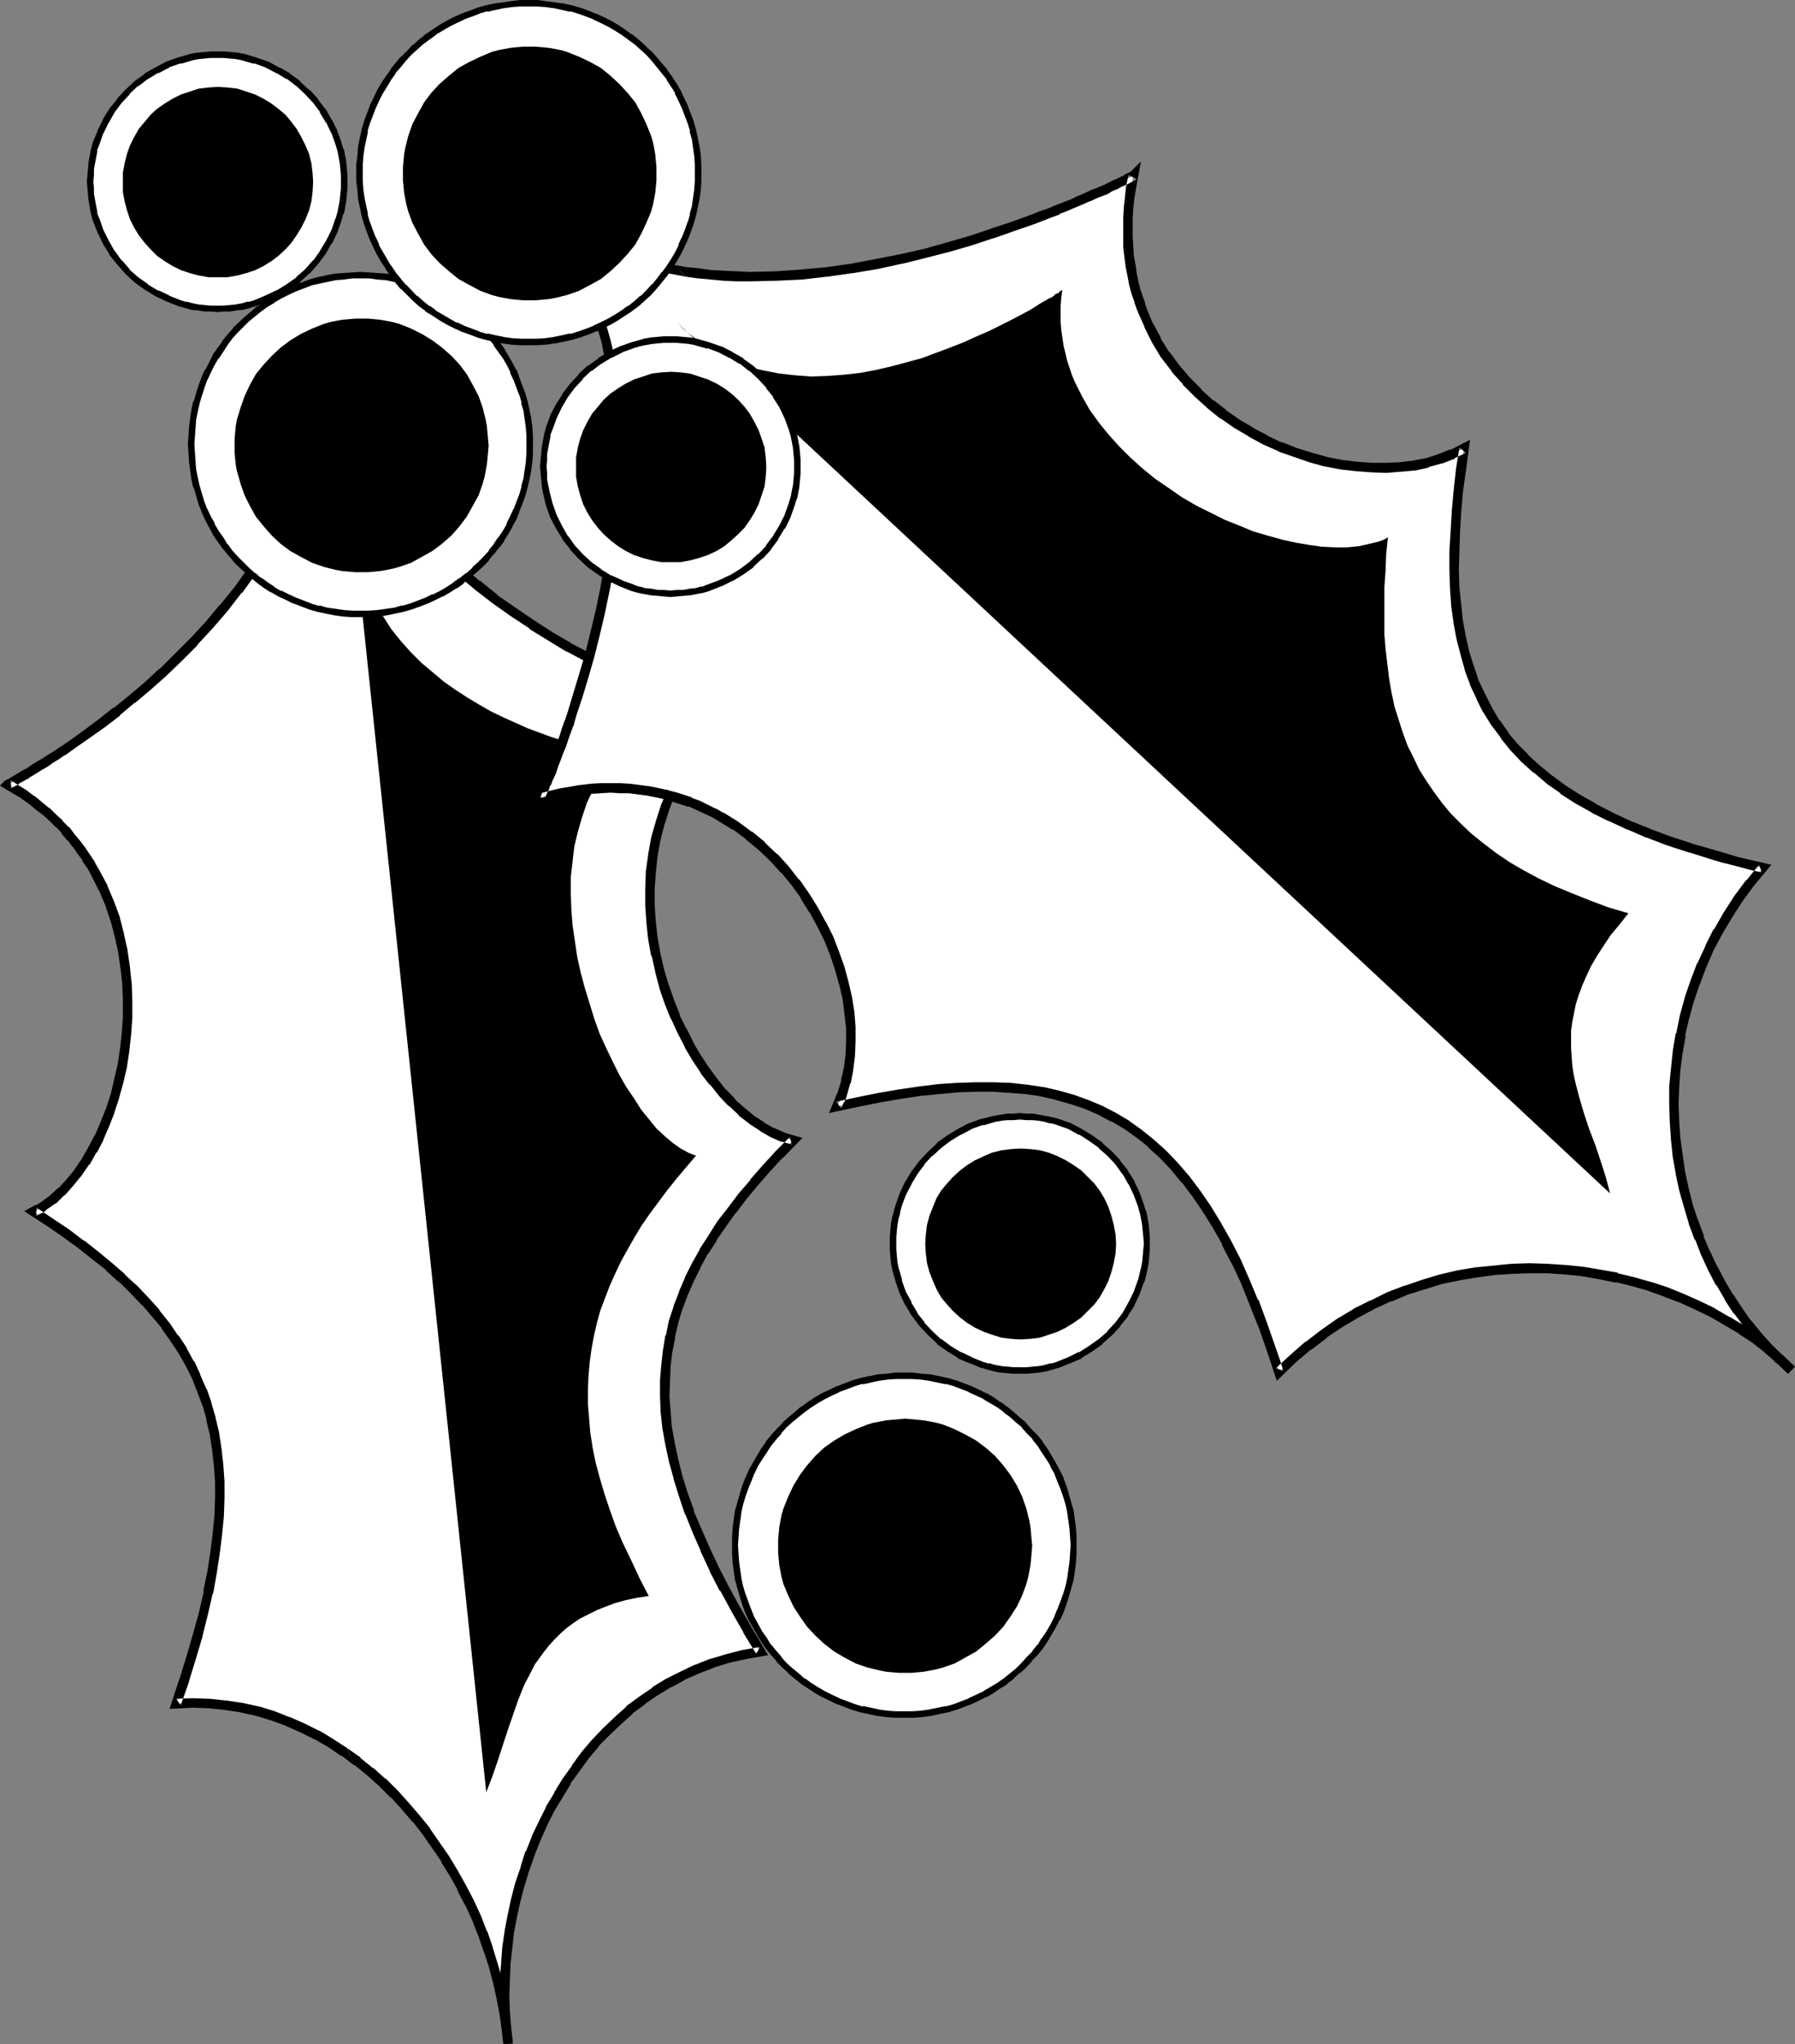 <?xml version="1.0" encoding="UTF-8" standalone="no"?>
<svg
   version="1.0"
   width="129.895mm"
   height="147.825mm"
   id="svg28"
   sodipodi:docname="Holly 35.wmf"
   xmlns:inkscape="http://www.inkscape.org/namespaces/inkscape"
   xmlns:sodipodi="http://sodipodi.sourceforge.net/DTD/sodipodi-0.dtd"
   xmlns="http://www.w3.org/2000/svg"
   xmlns:svg="http://www.w3.org/2000/svg">
  <rect width="100%" height="100%" fill="#808080" stroke="none"/>
  <sodipodi:namedview
     id="namedview28"
     pagecolor="#ffffff"
     bordercolor="#000000"
     borderopacity="0.25"
     inkscape:showpageshadow="2"
     inkscape:pageopacity="0.0"
     inkscape:pagecheckerboard="0"
     inkscape:deskcolor="#d1d1d1"
     inkscape:document-units="mm" />
  <defs
     id="defs1">
    <pattern
       id="WMFhbasepattern"
       patternUnits="userSpaceOnUse"
       width="6"
       height="6"
       x="0"
       y="0" />
  </defs>
  <path
     style="fill:#ffffff;fill-opacity:1;fill-rule:evenodd;stroke:none"
     d="m 138.976,558.707 -0.485,-4.362 -0.323,-4.362 -0.162,-4.362 v -4.362 l 0.323,-4.524 0.323,-4.362 0.646,-4.362 0.808,-4.362 0.97,-4.362 1.131,-4.362 1.293,-4.201 1.454,-4.201 1.778,-4.039 1.778,-4.039 1.939,-4.039 2.262,-3.716 2.262,-3.878 2.424,-3.555 2.747,-3.555 2.747,-3.231 2.909,-3.231 3.07,-2.908 3.232,-2.908 3.555,-2.585 3.394,-2.585 3.717,-2.262 3.878,-1.939 4.04,-1.777 4.202,-1.616 4.202,-1.454 4.363,-0.969 4.525,-0.808 -3.555,-5.978 -3.232,-5.655 -3.07,-5.655 -2.747,-5.332 -2.586,-5.332 -2.262,-5.17 -1.939,-4.847 -1.616,-5.009 -1.454,-4.686 -1.293,-4.686 -0.97,-4.524 -0.808,-4.362 -0.323,-4.362 -0.323,-4.201 v -4.201 l 0.323,-4.201 0.485,-4.039 0.646,-3.878 0.97,-4.039 1.293,-3.878 1.454,-3.878 1.616,-3.716 1.778,-3.878 2.101,-3.716 2.424,-3.878 2.424,-3.716 2.747,-3.716 2.909,-3.878 3.232,-3.716 3.394,-3.878 3.555,-3.878 3.717,-3.878 -2.909,-0.969 -2.747,-1.131 -2.909,-1.616 -2.747,-1.939 -2.747,-2.1 -2.586,-2.585 -2.586,-2.585 -2.424,-3.07 -2.424,-3.07 -2.262,-3.393 -2.101,-3.716 -1.939,-3.716 -1.778,-3.878 -1.616,-4.039 -1.454,-4.201 -1.293,-4.362 -0.97,-4.201 -0.808,-4.524 -0.485,-4.524 -0.323,-4.524 v -4.524 l 0.162,-4.686 0.646,-4.524 0.808,-4.524 1.131,-4.524 1.616,-4.362 0.808,-2.262 0.97,-2.1 0.97,-2.1 1.131,-2.262 1.293,-1.939 1.293,-2.1 1.454,-1.939 1.616,-2.1 1.616,-1.939 1.616,-1.777 1.939,-1.939 1.939,-1.777 h -0.162 l -0.162,-0.162 h -0.485 l -0.485,-0.323 -0.646,-0.162 -0.646,-0.162 -0.97,-0.323 -0.97,-0.485 -1.131,-0.323 -1.293,-0.485 -1.293,-0.485 -1.616,-0.485 -1.454,-0.646 -1.616,-0.646 -1.778,-0.646 -1.778,-0.808 -3.878,-1.616 -4.202,-1.939 -4.363,-2.1 -4.686,-2.262 -4.686,-2.585 -4.848,-2.585 -5.171,-2.908 -5.01,-3.231 -5.01,-3.393 -5.01,-3.716 -5.01,-3.878 -5.01,-4.201 -4.686,-4.201 -4.686,-4.686 -4.363,-4.847 -4.04,-5.17 -2.101,-2.585 -1.939,-2.747 -1.778,-2.747 -1.778,-2.908 -1.616,-2.747 -1.616,-3.07 -1.293,-2.908 -1.454,-3.231 -1.293,-3.07 -1.131,-3.231 -0.97,-3.393 -0.808,-3.393 -0.808,-3.393 -0.646,-3.393 -0.485,-3.716 -0.485,-3.555 0.485,3.555 0.162,3.716 0.162,3.393 v 3.555 l -0.162,3.555 -0.323,3.393 -0.323,3.393 -0.646,3.231 -0.646,3.393 -0.808,3.231 -0.808,3.07 -0.97,3.231 -1.131,3.07 -1.131,3.07 -1.293,3.07 -1.454,2.908 -1.454,2.908 -1.454,2.908 -3.232,5.493 -3.555,5.332 -3.717,5.17 -3.878,5.009 -4.04,4.686 -4.202,4.524 -4.202,4.201 -4.202,4.201 -4.363,3.716 -4.202,3.555 -4.04,3.393 -4.04,3.07 -3.878,2.908 -3.717,2.585 -3.394,2.262 -1.616,1.131 -1.616,0.969 -1.454,0.969 -1.293,0.808 -1.293,0.808 -1.293,0.808 -1.131,0.646 -0.97,0.646 -0.97,0.485 -0.808,0.485 -0.808,0.485 -0.485,0.323 -0.485,0.162 -0.323,0.162 -0.162,0.162 H 2.101 l 2.262,1.454 2.262,1.293 2.101,1.616 1.939,1.454 1.939,1.616 1.778,1.777 1.778,1.616 1.616,1.777 1.616,1.777 1.616,1.939 1.293,1.777 1.293,2.1 1.293,1.939 1.131,1.939 2.101,4.201 1.778,4.201 1.616,4.362 1.131,4.362 0.97,4.524 0.646,4.524 0.485,4.524 0.162,4.524 v 4.524 l -0.323,4.362 -0.485,4.362 -0.646,4.362 -0.97,4.201 -1.131,4.039 -1.131,4.039 -1.616,3.716 -1.454,3.716 -1.939,3.393 -1.778,3.231 -2.101,2.908 -2.262,2.747 -2.262,2.424 -2.424,2.1 -2.424,1.939 -1.454,0.808 -1.293,0.646 4.525,3.07 4.363,2.908 4.202,3.07 3.878,3.07 3.717,2.908 3.394,3.231 3.394,3.07 3.07,3.231 2.909,3.231 2.586,3.231 2.424,3.393 2.262,3.555 1.939,3.393 1.778,3.716 1.616,3.716 1.293,3.878 1.131,3.878 0.97,4.201 0.646,4.201 0.485,4.362 0.323,4.362 v 4.686 l -0.162,4.686 -0.485,5.009 -0.646,5.17 -0.808,5.332 -0.97,5.493 -1.454,5.655 -1.454,5.817 -1.778,6.14 -1.939,6.301 -2.262,6.463 4.686,-0.162 4.525,0.162 4.525,0.485 4.202,0.646 4.363,0.969 4.202,1.293 4.202,1.454 3.878,1.777 4.04,1.939 3.717,2.262 3.717,2.424 3.555,2.585 3.394,2.747 3.394,2.908 3.232,3.231 3.07,3.231 2.909,3.393 2.909,3.555 2.586,3.716 2.424,3.878 2.424,3.878 2.262,4.039 2.101,4.039 1.778,4.201 1.778,4.201 1.454,4.201 1.454,4.201 1.131,4.362 0.97,4.362 0.808,4.362 0.646,4.362 z"
     id="path1" />
  <path
     style="fill:#000000;fill-opacity:1;fill-rule:evenodd;stroke:none"
     d="m 137.683,558.707 2.586,-0.162 -0.485,-4.362 -0.323,-4.362 v 0.162 l -0.162,-4.362 v 0 l 0.162,-4.362 v 0 l 0.162,-4.362 v 0 l 0.485,-4.362 v 0 l 0.485,-4.362 v 0 l 0.808,-4.201 0.97,-4.524 v 0.162 l 1.131,-4.362 v 0.162 l 1.293,-4.362 v 0.162 l 1.454,-4.201 v 0 l 1.616,-4.039 v 0 l 1.778,-4.039 1.939,-3.878 v 0 l 2.262,-3.716 v 0 l 2.262,-3.716 h -0.162 l 2.586,-3.555 v 0 l 2.586,-3.555 v 0 l 2.747,-3.231 h -0.162 l 3.07,-3.07 v 0 l 3.07,-2.908 v 0 l 3.232,-2.908 h -0.162 l 3.555,-2.585 h -0.162 l 3.555,-2.424 v 0 l 3.717,-2.262 -0.162,0.162 3.878,-2.1 h -0.162 l 4.04,-1.777 v 0 l 4.202,-1.616 h -0.162 l 4.202,-1.293 v 0 l 4.363,-0.969 v 0 l 6.302,-1.131 -4.525,-7.594 v 0 l -3.232,-5.655 -3.07,-5.655 v 0 l -2.747,-5.332 v 0 l -2.424,-5.17 v 0 l -2.262,-5.17 -2.101,-4.847 h 0.162 l -1.778,-4.847 v 0 l -1.454,-4.686 v 0 l -1.131,-4.524 v 0 l -0.97,-4.524 -0.808,-4.524 v 0.162 l -0.323,-4.362 v 0.162 l -0.323,-4.362 v 0.162 l 0.162,-4.201 v 0 l 0.162,-4.039 v 0 l 0.485,-4.039 v 0.162 l 0.808,-4.039 -0.162,0.162 0.97,-4.039 v 0 l 1.131,-3.878 v 0.162 l 1.454,-3.878 v 0 l 1.616,-3.716 v 0 l 1.939,-3.878 -0.162,0.162 2.101,-3.878 v 0.162 l 2.424,-3.716 h -0.162 l 2.586,-3.716 2.747,-3.878 v 0.162 l 2.909,-3.878 v 0 l 3.07,-3.716 v 0 l 3.394,-3.878 v 0 l 3.555,-3.878 v 0.162 l 5.333,-5.493 -5.01,-1.454 h 0.162 l -2.909,-1.293 0.162,0.162 -2.909,-1.616 h 0.162 l -2.747,-1.777 v 0 l -2.747,-2.262 0.162,0.162 -2.747,-2.424 h 0.162 l -2.586,-2.747 v 0.162 l -2.424,-3.07 v 0 l -2.262,-3.07 v 0 l -2.262,-3.393 -2.101,-3.555 0.162,0.162 -1.939,-3.878 v 0.162 l -1.939,-3.878 h 0.162 l -1.616,-4.039 v 0 l -1.454,-4.201 v 0.162 l -1.293,-4.362 v 0 l -0.97,-4.201 v 0 l -0.808,-4.524 v 0.162 l -0.485,-4.524 v 0.162 l -0.323,-4.524 v 0 -4.524 0 l 0.323,-4.524 v 0 l 0.485,-4.524 v 0 l 0.808,-4.524 v 0.162 l 1.131,-4.524 v 0.162 l 1.454,-4.524 v 0.162 l 0.808,-2.262 0.97,-2.1 v 0 l 1.131,-2.1 v 0.162 l 1.131,-2.262 -0.162,0.162 1.293,-2.1 v 0 l 1.293,-1.939 v 0 l 1.454,-2.1 v 0.162 l 1.454,-2.1 v 0 l 1.616,-1.939 v 0.162 l 1.778,-1.939 h -0.162 l 1.778,-1.777 v 0 l 4.363,-4.039 h -3.394 0.323 -0.162 v 0 l -0.323,-0.162 -0.485,-0.162 v 0 l -0.646,-0.323 v 0 l -1.616,-0.485 -1.131,-0.323 -1.131,-0.485 -1.131,-0.323 -1.454,-0.646 -1.454,-0.485 v 0 l -1.454,-0.646 v 0 l -1.778,-0.646 0.162,0.162 -1.778,-0.808 -1.778,-0.646 -3.878,-1.777 v 0 l -4.04,-1.777 -4.525,-2.1 h 0.162 l -4.686,-2.262 -4.686,-2.585 v 0 l -5.01,-2.585 h 0.162 l -5.01,-2.908 -5.01,-3.231 v 0 l -5.01,-3.393 -5.171,-3.555 h 0.162 l -5.01,-4.039 v 0.162 l -4.848,-4.201 -4.848,-4.362 0.162,0.162 -4.686,-4.686 0.162,0.162 -4.525,-5.009 v 0.162 l -4.04,-5.17 v 0 l -1.939,-2.585 v 0 l -1.939,-2.585 v 0 l -1.778,-2.747 v 0 l -1.778,-2.908 v 0.162 l -1.616,-2.908 h 0.162 l -1.616,-3.07 v 0.162 l -2.424,1.131 v 0 l 1.616,2.908 v 0 l 1.616,2.908 v 0.162 l 1.778,2.908 v 0 l 1.778,2.747 h 0.162 l 1.939,2.747 v 0 l 1.939,2.585 v 0 l 4.202,5.17 v 0 l 4.363,5.009 h 0.162 l 4.525,4.524 v 0.162 l 4.848,4.362 4.848,4.039 0.162,0.162 5.01,3.878 v 0 l 5.01,3.555 5.171,3.393 v 0.162 l 5.01,3.07 5.01,3.07 h 0.162 l 4.848,2.585 v 0.162 l 4.848,2.424 4.525,2.424 v 0 l 4.525,2.1 4.04,1.777 h 0.162 l 3.878,1.616 1.778,0.808 1.616,0.646 0.162,0.162 1.616,0.646 v -0.162 l 1.454,0.646 h 0.162 l 1.454,0.646 1.293,0.485 1.293,0.485 1.131,0.323 0.97,0.323 1.778,0.646 v 0 l 0.646,0.162 v 0 l 0.485,0.162 0.323,0.162 h 0.162 l 0.323,0.162 h 0.323 l -0.97,-2.262 -1.939,1.777 v 0 l -1.939,1.939 v 0 l -1.616,1.939 v 0 l -1.778,1.939 v 0 l -1.454,2.1 v 0 l -1.454,2.1 h -0.162 l -1.293,1.939 v 0 l -1.293,2.1 v 0.162 l -1.131,2.1 v 0 l -1.131,2.1 v 0.162 l -0.808,2.1 -0.97,2.262 v 0 l -1.454,4.524 v 0 l -1.293,4.524 v 0 l -0.808,4.524 v 0.162 l -0.646,4.524 v 0.162 l -0.162,4.524 v 0.162 4.524 0 l 0.323,4.524 v 0.162 l 0.485,4.524 v 0 l 0.808,4.524 h 0.162 l 0.97,4.362 v 0.162 l 1.131,4.201 v 0.162 l 1.454,4.201 v 0 l 1.616,4.039 0.162,0.162 1.778,3.878 v 0 l 1.939,3.716 v 0.162 l 2.101,3.555 2.262,3.393 v 0.162 l 2.424,3.07 h 0.162 l 2.424,3.07 v 0 l 2.586,2.747 h 0.162 l 2.586,2.424 v 0.162 l 2.747,2.1 0.162,0.162 2.747,1.777 0.162,0.162 2.747,1.616 v 0 l 2.909,1.293 h 0.162 l 2.909,0.808 -0.485,-2.1 -3.878,3.878 v 0 l -3.555,3.878 v 0 l -3.394,3.878 v 0.162 l -3.232,3.716 v 0 l -2.909,3.878 v 0 l -2.909,3.716 -2.424,3.878 v 0 l -2.424,3.716 v 0.162 l -2.101,3.716 v 0 l -1.939,3.878 v 0.162 l -1.616,3.716 v 0.162 l -1.454,3.716 v 0.162 l -1.293,3.878 v 0 l -0.808,4.039 h -0.162 l -0.646,4.039 v 0 l -0.485,4.201 v 0 l -0.323,4.039 v 0.162 4.201 0 l 0.162,4.201 v 0.162 l 0.485,4.362 v 0 l 0.808,4.524 0.97,4.524 v 0 l 1.293,4.686 v 0.162 l 1.454,4.686 v 0 l 1.616,4.847 0.162,0.162 1.939,4.847 2.262,5.17 v 0.162 l 2.424,5.17 v 0.162 l 2.747,5.332 h 0.162 l 3.07,5.655 3.232,5.655 v 0.162 l 3.555,5.816 0.97,-1.939 -4.525,0.808 h -0.162 l -4.363,1.131 v 0 l -4.363,1.293 h -0.162 l -4.04,1.616 h -0.162 l -4.04,1.939 v 0 l -3.878,1.939 v 0 l -3.717,2.262 v 0.162 l -3.555,2.424 v 0 l -3.555,2.585 v 0.162 l -3.232,2.908 v 0 l -3.232,3.07 v 0 l -2.909,3.07 -0.162,0.162 -2.747,3.231 v 0 l -2.586,3.555 v 0.162 l -2.586,3.555 v 0 l -2.262,3.716 v 0.162 l -2.262,3.716 v 0.162 l -1.939,3.878 -1.939,4.039 v 0.162 l -1.616,4.039 h -0.162 l -1.293,4.201 v 0.162 l -1.454,4.201 v 0 l -1.131,4.362 v 0 l -0.97,4.524 -0.808,4.201 v 0.162 l -0.646,4.362 v 0 l -0.323,4.524 v 0 l -0.323,4.362 v 0.162 4.362 0 l 0.162,4.362 v 0.162 l 0.323,4.201 0.485,4.362 2.586,-0.162 z"
     id="path2" />
  <path
     style="fill:#000000;fill-opacity:1;fill-rule:evenodd;stroke:none"
     d="m 98.091,119.4 -1.454,-3.07 v 0.162 l -1.454,-3.231 -1.131,-3.07 v 0 l -1.131,-3.231 v 0 l -0.97,-3.231 v 0 l -0.97,-3.393 -0.808,-3.393 0.162,0.162 -0.646,-3.555 v 0 l -0.485,-3.555 v 0.162 L 88.718,86.44 l -2.586,0.323 0.485,3.716 v -0.162 l 0.162,3.555 0.162,3.555 v -0.162 3.555 0 l -0.162,3.393 v 0 l -0.323,3.393 -0.323,3.393 v -0.162 l -0.646,3.393 v 0 l -0.646,3.231 h 0.162 l -0.808,3.231 v -0.162 l -0.97,3.231 -0.97,3.07 v 0 l -1.131,3.07 v 0 l -1.131,3.07 v 0 l -1.131,2.908 v 0 l -1.454,2.908 -1.454,3.07 v -0.162 l -1.454,2.908 v -0.162 l -3.232,5.655 v -0.162 l -3.555,5.332 h 0.162 l -3.717,5.17 v 0 l -4.04,5.009 v -0.162 l -3.878,4.686 v 0 l -4.202,4.524 v 0 l -4.202,4.201 -4.202,4.201 v -0.162 l -4.202,3.878 -4.202,3.555 v 0 l -4.202,3.393 v -0.162 l -3.878,3.07 -3.878,2.908 v 0 l -3.555,2.585 -3.555,2.424 0.162,-0.162 -1.616,1.131 -1.616,0.969 -1.454,0.969 -1.454,0.808 -1.293,0.808 -1.131,0.808 -1.131,0.646 v 0 l -0.97,0.485 -0.162,0.162 -0.808,0.485 v 0 l -0.808,0.485 v 0 l -0.808,0.485 v 0 l -0.485,0.323 -0.485,0.162 H 2.262 L 1.778,213.11 H 1.939 L 1.454,213.272 0,214.726 l 3.717,2.262 2.262,1.293 H 5.818 l 2.101,1.454 v 0 l 1.939,1.616 v 0 l 1.939,1.454 v 0 l 1.778,1.616 v 0 l 1.778,1.777 v -0.162 l 1.616,1.777 h -0.162 l 1.616,1.939 v -0.162 l 1.454,1.939 v -0.162 l 1.293,1.939 1.454,1.939 h -0.162 l 1.293,1.939 v -0.162 l 1.131,2.1 v 0 l 2.101,4.201 v -0.162 l 1.778,4.201 v 0 l 1.454,4.362 v -0.162 l 1.131,4.362 v 0 l 0.97,4.362 v 0 l 0.646,4.524 v -0.162 l 0.485,4.524 v 0 l 0.162,4.524 v 0 4.524 -0.162 l -0.323,4.524 v -0.162 l -0.485,4.524 v -0.162 l -0.646,4.362 v -0.162 l -0.97,4.201 v 0 l -0.97,4.201 v -0.162 l -1.293,4.039 v -0.162 l -1.454,3.716 -1.616,3.716 v -0.162 l -1.778,3.393 v 0 l -1.778,3.07 v 0 l -2.101,3.07 0.162,-0.162 -2.262,2.747 v 0 l -2.262,2.424 v -0.162 l -2.262,2.1 v 0 l -2.424,1.777 v 0 l -1.293,0.808 v -0.162 l -3.232,1.777 6.464,4.201 4.202,2.908 4.202,3.07 v 0 l 3.878,3.07 3.717,2.908 h -0.162 l 3.555,3.231 v -0.162 l 3.232,3.231 3.07,3.231 v -0.162 l 2.747,3.231 v 0 l 2.747,3.231 h -0.162 l 2.424,3.393 v 0 l 2.262,3.393 v 0 l 1.939,3.393 v 0 l 1.778,3.555 v 0 l 1.454,3.716 v 0 l 1.454,3.878 v -0.162 l 1.131,4.039 -0.162,-0.162 0.97,4.039 v 0 l 0.646,4.201 v 0 l 0.485,4.201 v 0 l 0.323,4.524 v -0.162 4.686 0 l -0.162,4.686 v 0 l -0.485,4.847 v 0 l -0.646,5.17 -0.808,5.332 v -0.162 l -1.131,5.493 h 0.162 l -1.293,5.655 -1.616,5.816 v 0 l -1.778,6.14 -1.939,6.301 v -0.162 l -2.747,8.402 6.464,-0.323 h -0.162 l 4.686,0.162 h -0.162 l 4.525,0.485 h -0.162 l 4.363,0.646 h -0.162 l 4.363,0.969 v 0 l 4.202,1.293 v 0 l 4.04,1.454 h -0.162 l 4.04,1.777 v 0 l 3.878,1.939 -0.162,-0.162 3.878,2.262 3.555,2.424 v -0.162 l 3.555,2.747 v -0.162 l -2.101,-4.686 v 0 l -3.717,-2.424 -3.717,-2.262 h -0.162 l -3.878,-1.939 v 0 l -4.04,-1.777 h -0.162 l -4.04,-1.616 v 0 l -4.202,-1.293 h -0.162 l -4.363,-0.969 v 0 l -4.363,-0.646 h -0.162 l -4.363,-0.485 h -0.162 l -4.525,-0.162 h -0.162 l -4.525,0.162 1.293,1.777 2.262,-6.463 v -0.162 l 1.939,-6.301 1.778,-5.978 v -0.162 l 1.454,-5.817 1.293,-5.655 0.162,-0.162 0.97,-5.493 v 0 l 0.808,-5.332 0.646,-5.17 v 0 l 0.485,-5.009 v 0 l 0.162,-4.847 v 0 -4.686 0 l -0.323,-4.524 v 0 l -0.485,-4.362 v 0 l -0.646,-4.201 v -0.162 l -0.97,-4.039 v -0.162 l -1.131,-3.878 v -0.162 l -1.293,-3.716 -0.162,-0.162 -1.616,-3.716 v -0.162 l -1.616,-3.555 h -0.162 l -1.939,-3.555 v -0.162 l -2.262,-3.393 h -0.162 l -2.262,-3.393 -0.162,-0.162 -2.586,-3.231 v -0.162 l -2.909,-3.231 v 0 l -3.07,-3.231 -3.394,-3.07 v -0.162 l -3.555,-3.07 v 0 l -3.717,-3.07 -3.878,-3.07 h -0.162 l -4.04,-3.07 -4.363,-2.908 -4.525,-3.07 -0.162,2.262 1.293,-0.646 h 0.162 l 1.293,-0.808 v -0.162 l 2.586,-1.777 h 0.162 l 2.262,-2.262 h 0.162 l 2.262,-2.585 v 0 l 2.262,-2.747 v 0 l 2.101,-3.07 h 0.162 l 1.778,-3.231 h 0.162 l 1.778,-3.393 v -0.162 l 1.616,-3.716 1.454,-3.716 v -0.162 l 1.293,-3.878 v -0.162 l 1.131,-4.039 v 0 l 0.97,-4.201 v -0.162 l 0.646,-4.201 v -0.162 l 0.485,-4.362 v 0 l 0.323,-4.524 v 0 -4.524 -0.162 l -0.162,-4.524 v 0 l -0.485,-4.524 v -0.162 l -0.646,-4.362 v -0.162 l -0.97,-4.362 v -0.162 l -1.131,-4.362 v -0.162 l -1.616,-4.362 v 0 l -1.778,-4.201 v -0.162 l -2.262,-4.201 v 0 l -1.131,-1.939 v -0.162 l -1.293,-1.939 v 0 l -1.293,-1.939 -1.454,-1.939 v 0 l -1.616,-1.939 v 0 l -1.454,-1.939 h -0.162 l -1.616,-1.616 v -0.162 l -1.778,-1.616 v 0 l -1.778,-1.777 h -0.162 l -1.939,-1.616 v 0 l -1.939,-1.616 H 9.373 l -1.939,-1.454 -0.162,-0.162 -2.101,-1.293 -2.262,-1.454 0.162,2.1 v 0 l -0.485,0.323 0.323,-0.162 v 0 l 0.485,-0.162 v -0.162 l 0.485,-0.162 0.485,-0.323 h 0.162 l 0.646,-0.485 v 0 l 0.808,-0.485 v 0 l 0.97,-0.485 H 6.787 l 1.131,-0.485 v -0.162 l 1.131,-0.646 1.293,-0.808 1.293,-0.808 1.454,-0.808 1.293,-0.969 1.616,-0.969 1.616,-1.131 h 0.162 l 3.394,-2.424 3.717,-2.585 v 0 l 3.878,-2.747 4.04,-3.07 v -0.162 l 4.04,-3.393 h 0.162 l 4.202,-3.555 4.202,-3.716 0.162,-0.162 4.202,-4.039 4.202,-4.201 v -0.162 l 4.202,-4.524 v 0 l 4.04,-4.686 v 0 l 3.878,-5.009 h 0.162 l 3.717,-5.17 v 0 l 3.555,-5.332 v -0.162 l 3.232,-5.493 v -0.162 l 1.616,-2.747 v 0 l 1.454,-3.07 1.293,-2.908 v 0 l 1.293,-3.07 v 0 l 1.293,-3.07 v 0 l 0.97,-3.231 v 0 l 1.131,-3.07 0.808,-3.231 v -0.162 l 0.808,-3.07 0.162,-0.162 0.485,-3.231 v 0 l 0.646,-3.393 v -0.162 l 0.323,-3.231 0.323,-3.555 v 0 l 0.162,-3.393 v -0.162 -3.555 0 -3.555 l -0.323,-3.555 V 89.994 L 88.718,86.44 l -2.586,0.323 0.323,3.555 v 0.162 l 0.485,3.555 v 0 l 0.646,3.555 h 0.162 l 0.808,3.393 0.808,3.393 v 0.162 l 0.97,3.231 v 0 l 1.131,3.393 h 0.162 l 1.293,3.07 1.293,3.231 v 0 l 1.454,3.07 z"
     id="path3" />
  <path
     style="fill:#000000;fill-opacity:1;fill-rule:evenodd;stroke:none"
     d="m 96.96,482.447 3.394,2.747 v 0 l 3.232,2.908 v 0 l 3.232,3.231 v -0.162 l 3.07,3.393 v 0 l 2.909,3.393 v -0.162 l 2.747,3.555 v 0 l 2.586,3.716 2.586,3.716 h -0.162 l 2.424,3.878 v 0 l 2.262,4.039 h -0.162 l 2.101,4.039 v -0.162 l 1.939,4.201 v 0 l 1.616,4.201 v -0.162 l 1.454,4.362 v -0.162 l 1.454,4.362 1.131,4.362 v -0.162 l 0.97,4.362 v 0 l 0.808,4.201 v 0 l 0.646,4.362 v -0.162 l 0.485,4.362 2.586,-0.162 -0.485,-4.362 v 0 l -0.646,-4.362 v -0.162 l -0.808,-4.201 v -0.162 l -0.97,-4.362 v 0 l -1.293,-4.362 -1.293,-4.201 v -0.162 l -1.454,-4.201 -0.162,-0.162 -1.616,-4.201 v 0 l -1.939,-4.201 v 0 l -2.101,-4.039 v 0 l -2.262,-4.039 v 0 l -2.424,-4.039 v 0 l -2.586,-3.716 -2.586,-3.716 v -0.162 l -2.909,-3.555 v 0 l -2.909,-3.393 v 0 l -3.07,-3.393 v 0 l -3.232,-3.231 h -0.162 l -3.232,-2.908 h -0.162 l -3.394,-2.747 v -0.162 l -3.717,-2.585 z"
     id="path4" />
  <path
     style="fill:#000000;fill-opacity:1;fill-rule:evenodd;stroke:none"
     d="m 132.997,489.879 1.616,-4.201 1.454,-4.201 2.747,-8.402 1.454,-4.201 1.454,-4.201 1.616,-4.039 1.939,-3.716 0.97,-1.939 1.293,-1.777 1.293,-1.777 1.293,-1.616 1.454,-1.616 1.616,-1.616 1.616,-1.454 1.939,-1.454 1.939,-1.293 2.262,-1.131 2.262,-1.131 2.424,-0.969 2.586,-0.969 2.909,-0.808 3.07,-0.646 3.232,-0.485 -2.586,-5.009 -2.262,-4.847 -2.262,-4.686 -1.939,-4.524 -1.616,-4.524 -1.454,-4.362 -1.293,-4.362 -1.131,-4.201 -0.808,-4.039 -0.646,-4.201 -0.323,-3.878 -0.323,-3.878 v -3.878 l 0.162,-3.716 0.323,-3.716 0.485,-3.555 0.646,-3.555 0.808,-3.555 0.97,-3.555 1.293,-3.393 1.293,-3.393 1.454,-3.231 1.616,-3.393 1.778,-3.231 1.939,-3.393 1.939,-3.231 2.262,-3.231 2.262,-3.07 2.424,-3.231 2.586,-3.231 2.586,-3.07 2.747,-3.231 -0.97,-0.323 -1.131,-0.485 -2.101,-1.131 -2.262,-1.616 -2.101,-1.777 -2.262,-2.1 -2.101,-2.585 -2.101,-2.585 -1.939,-3.07 -2.101,-3.07 -1.939,-3.393 -1.778,-3.555 -1.778,-3.716 -1.778,-3.878 -1.454,-4.039 -1.293,-4.201 -1.293,-4.201 -1.131,-4.201 -0.97,-4.362 -0.646,-4.362 -0.646,-4.362 -0.323,-4.362 -0.162,-4.362 v -4.362 l 0.485,-4.201 0.485,-4.201 0.97,-4.039 1.131,-3.878 1.293,-3.878 0.808,-1.777 0.97,-1.777 0.97,-1.777 1.131,-1.616 1.131,-1.777 1.131,-1.454 1.454,-1.616 1.293,-1.454 v 0 h -0.162 -0.323 l -0.323,-0.162 -0.808,-0.162 -1.293,-0.162 -1.616,-0.323 -1.778,-0.485 -2.101,-0.485 -2.424,-0.646 -2.586,-0.808 -2.586,-0.808 -2.909,-0.969 -3.07,-1.131 -3.07,-1.131 -3.232,-1.454 -3.232,-1.454 -3.394,-1.616 -3.394,-1.939 -3.232,-1.939 -3.232,-2.1 -3.232,-2.262 -3.07,-2.585 -3.07,-2.585 -2.909,-2.908 -2.747,-3.07 -2.586,-3.231 -2.262,-3.555 -2.101,-3.716 -1.778,-3.878 -0.808,-2.1 -0.808,-2.1 -0.646,-2.1 -0.646,-2.262 -0.485,-2.262 -0.485,-2.262 -0.323,-2.424 -0.162,-2.424 z"
     id="path5" />
  <path
     style="fill:#ffffff;fill-opacity:1;fill-rule:evenodd;stroke:none"
     d="m 247.248,468.713 2.424,-0.162 2.424,-0.162 2.262,-0.162 2.262,-0.485 2.262,-0.485 2.262,-0.646 2.101,-0.808 2.101,-0.808 2.101,-0.969 1.939,-0.969 1.939,-1.131 1.939,-1.131 1.778,-1.293 1.778,-1.454 1.616,-1.454 1.616,-1.454 1.454,-1.616 1.616,-1.777 1.293,-1.616 1.293,-1.939 1.131,-1.777 1.131,-1.939 1.131,-1.939 0.808,-2.1 0.97,-2.1 0.646,-2.262 0.646,-2.1 0.485,-2.262 0.485,-2.262 0.162,-2.424 0.323,-2.262 v -2.424 -2.424 l -0.323,-2.262 -0.162,-2.262 -0.485,-2.424 -0.485,-2.1 -0.646,-2.262 -0.646,-2.1 -0.97,-2.1 -0.808,-2.1 -1.131,-2.1 -1.131,-1.777 -1.131,-1.939 -1.293,-1.777 -1.293,-1.777 -1.616,-1.777 -1.454,-1.616 -1.616,-1.454 -1.616,-1.454 -1.778,-1.293 -1.778,-1.454 -1.939,-1.131 -1.939,-1.131 -1.939,-0.969 -2.101,-0.969 -2.101,-0.808 -2.101,-0.808 -2.262,-0.646 -2.262,-0.485 -2.262,-0.323 -2.262,-0.323 -2.424,-0.162 -2.424,-0.162 -2.424,0.162 -2.262,0.162 -2.262,0.323 -2.262,0.323 -2.262,0.485 -2.262,0.646 -2.101,0.808 -2.101,0.808 -2.101,0.969 -1.939,0.969 -1.939,1.131 -1.939,1.131 -1.778,1.454 -1.778,1.293 -1.616,1.454 -1.616,1.454 -1.616,1.616 -1.454,1.777 -1.293,1.777 -1.293,1.777 -1.293,1.939 -0.97,1.777 -1.131,2.1 -0.808,2.1 -0.97,2.1 -0.646,2.1 -0.646,2.262 -0.485,2.1 -0.485,2.424 -0.162,2.262 -0.323,2.262 v 2.424 2.424 l 0.323,2.262 0.162,2.424 0.485,2.262 0.485,2.262 0.646,2.1 0.646,2.262 0.97,2.1 0.808,2.1 2.101,3.878 1.293,1.777 1.293,1.939 1.293,1.616 1.454,1.777 1.616,1.616 1.616,1.454 1.616,1.454 1.778,1.454 1.778,1.293 1.939,1.131 1.939,1.131 1.939,0.969 2.101,0.969 2.101,0.808 2.101,0.808 2.262,0.646 2.262,0.485 2.262,0.485 2.262,0.162 2.262,0.162 z"
     id="path6" />
  <path
     style="fill:#000000;fill-opacity:1;fill-rule:evenodd;stroke:none"
     d="m 247.248,469.521 h 2.424 v 0 l 2.424,-0.162 v 0 l 2.262,-0.323 h 0.162 l 2.262,-0.485 2.262,-0.485 h 0.162 l 2.101,-0.646 h 0.162 l 2.101,-0.808 2.101,-0.808 v 0 l 2.101,-0.969 1.939,-0.969 h 0.162 l 1.939,-1.131 1.778,-1.293 h 0.162 l 1.778,-1.131 v -0.162 l 1.778,-1.293 v -0.162 l 1.616,-1.454 h 0.162 l 1.616,-1.454 1.454,-1.616 v -0.162 l 1.616,-1.616 v 0 l 1.454,-1.777 v 0 l 1.293,-1.939 v 0 l 1.131,-1.939 1.131,-1.939 v 0 l 0.97,-1.939 h 0.162 l 0.97,-2.1 v 0 l 0.808,-2.262 0.646,-2.1 v 0 l 0.646,-2.262 v 0 l 0.646,-2.262 0.323,-2.262 v 0 l 0.323,-2.424 v 0 l 0.162,-2.424 v 0 -2.424 -2.424 0 l -0.162,-2.262 v -0.162 l -0.323,-2.262 v 0 l -0.323,-2.424 -0.646,-2.1 v -0.162 l -0.646,-2.1 v -0.162 l -0.646,-2.1 -0.808,-2.1 v -0.162 l -0.97,-1.939 -1.131,-2.1 v 0 l -1.131,-1.939 -1.131,-1.939 v 0 l -1.293,-1.777 v -0.162 l -1.454,-1.777 v 0 l -1.616,-1.616 -1.454,-1.616 v -0.162 l -1.778,-1.454 -1.616,-1.454 v 0 l -1.778,-1.454 v 0 l -1.778,-1.293 h -0.162 l -1.778,-1.293 -1.939,-1.131 h -0.162 l -1.939,-0.969 -2.101,-0.969 v 0 l -2.101,-0.808 -2.101,-0.808 h -0.162 l -2.101,-0.646 h -0.162 l -2.262,-0.485 v 0 l -2.424,-0.485 -2.262,-0.162 v 0 l -2.424,-0.323 v 0 h -2.424 -2.424 v 0 l -2.262,0.323 h -0.162 l -2.262,0.162 -2.262,0.485 h -0.162 l -2.262,0.485 v 0 l -2.262,0.646 v 0 l -2.101,0.808 -2.101,0.808 h -0.162 l -1.939,0.969 -2.101,0.969 v 0 l -1.939,1.131 -1.939,1.293 v 0 l -1.778,1.293 h -0.162 l -1.616,1.454 -1.778,1.454 v 0 l -1.616,1.454 v 0.162 l -1.616,1.616 v 0 l -1.454,1.616 -1.454,1.777 v 0.162 l -1.293,1.777 -1.131,1.939 v 0 l -1.131,1.939 -1.131,1.939 v 0.162 l -0.97,2.1 -0.808,2.1 -0.646,2.1 v 0.162 l -0.646,2.1 v 0.162 l -0.646,2.1 -0.323,2.424 v 0 l -0.323,2.262 v 0.162 l -0.162,2.262 v 0 2.424 2.424 0 l 0.162,2.424 v 0 l 0.323,2.424 v 0 l 0.323,2.262 0.646,2.262 v 0 l 0.646,2.262 v 0 l 0.646,2.1 0.808,2.262 0.97,2.1 v 0 l 2.262,3.878 v 0.162 l 1.131,1.777 1.293,1.939 v 0 l 1.454,1.777 1.454,1.616 v 0.162 l 1.616,1.616 1.616,1.454 v 0.162 l 1.778,1.454 1.616,1.293 0.162,0.162 1.778,1.131 v 0 l 1.939,1.293 1.939,1.131 v 0 l 2.101,0.969 1.939,0.969 h 0.162 l 2.101,0.808 2.101,0.808 v 0 l 2.262,0.646 v 0 l 2.262,0.485 2.262,0.485 h 0.162 l 2.262,0.323 h 0.162 l 2.262,0.162 v 0 h 2.424 v -1.777 h -2.424 0.162 l -2.424,-0.162 h 0.162 l -2.424,-0.323 h 0.162 l -2.262,-0.485 -2.262,-0.485 v 0.162 l -2.101,-0.646 v 0 l -2.101,-0.808 -2.262,-0.808 h 0.162 l -2.101,-0.969 -1.939,-0.969 v 0 l -1.939,-1.131 -1.778,-1.131 v 0 l -1.778,-1.293 v 0.162 l -1.616,-1.454 -1.778,-1.454 0.162,0.162 -1.778,-1.616 -1.454,-1.616 h 0.162 l -1.454,-1.616 -1.454,-1.777 v 0.162 l -1.131,-1.939 -1.293,-1.777 v 0 l -2.101,-3.878 v 0.162 l -0.808,-2.1 -0.808,-2.1 -0.808,-2.262 v 0.162 l -0.646,-2.262 v 0.162 l -0.485,-2.262 -0.323,-2.262 v 0 l -0.323,-2.262 v 0 l -0.162,-2.262 v 0 l -0.162,-2.424 0.162,-2.424 v 0.162 l 0.162,-2.424 v 0.162 l 0.323,-2.424 v 0.162 l 0.323,-2.424 0.485,-2.1 v 0 l 0.646,-2.1 v 0 l 0.808,-2.262 0.808,-1.939 0.808,-2.1 v 0.162 l 0.97,-2.1 1.131,-1.777 v 0 l 1.293,-1.939 1.131,-1.777 v 0 l 1.454,-1.777 1.454,-1.616 h -0.162 l 1.454,-1.616 v 0 l 1.616,-1.454 v 0 l 1.778,-1.454 1.616,-1.293 v 0 l 1.778,-1.293 v 0 l 1.778,-1.131 1.939,-1.131 v 0 l 1.939,-0.969 2.101,-0.969 h -0.162 l 2.262,-0.808 2.101,-0.808 v 0 l 2.101,-0.646 v 0.162 l 2.262,-0.485 h -0.162 l 2.262,-0.485 2.424,-0.323 h -0.162 l 2.424,-0.162 h -0.162 2.424 2.424 -0.162 l 2.424,0.162 v 0 l 2.262,0.323 2.262,0.485 v 0 l 2.262,0.485 -0.162,-0.162 2.262,0.646 v 0 l 2.101,0.808 2.101,0.808 h -0.162 l 2.101,0.969 2.101,0.969 h -0.162 l 1.939,1.131 1.939,1.131 v 0 l 1.778,1.293 h -0.162 l 1.778,1.293 v 0 l 1.616,1.454 1.778,1.454 h -0.162 l 1.454,1.616 1.616,1.616 h -0.162 l 1.454,1.777 v 0 l 1.131,1.777 v 0 l 1.293,1.939 1.131,1.777 h -0.162 l 1.131,1.939 0.808,2.1 v 0 l 0.808,1.939 0.808,2.262 v 0 l 0.646,2.1 v 0 l 0.485,2.1 0.323,2.424 v -0.162 l 0.323,2.424 v -0.162 l 0.162,2.424 v -0.162 l 0.162,2.424 -0.162,2.424 v 0 l -0.162,2.262 v 0 l -0.323,2.262 v 0 l -0.323,2.262 -0.485,2.262 v -0.162 l -0.646,2.262 v -0.162 l -0.808,2.262 -0.808,2.1 v -0.162 l -0.808,2.1 v 0 l -0.97,1.939 v 0 l -1.131,1.939 -1.293,1.939 v -0.162 l -1.131,1.939 v -0.162 l -1.454,1.777 h 0.162 l -1.616,1.616 v 0 l -1.454,1.616 -1.616,1.616 v 0 l -1.616,1.293 v 0 l -1.778,1.454 0.162,-0.162 -1.778,1.293 v 0 l -1.939,1.131 -1.939,1.131 h 0.162 l -2.101,0.969 -2.101,0.969 h 0.162 l -2.101,0.808 -2.101,0.808 v 0 l -2.262,0.646 0.162,-0.162 -2.262,0.485 -2.424,0.485 h 0.162 l -2.262,0.323 v 0 l -2.424,0.162 h 0.162 -2.424 z"
     id="path7" />
  <path
     style="fill:#000000;fill-opacity:1;fill-rule:evenodd;stroke:none"
     d="m 247.571,457.242 h 1.778 l 1.778,-0.162 1.616,-0.162 1.778,-0.323 1.616,-0.323 1.778,-0.485 3.232,-1.131 2.909,-1.616 2.909,-1.616 2.586,-2.1 2.586,-2.262 2.262,-2.424 1.939,-2.747 1.778,-2.747 1.454,-3.07 1.131,-3.07 0.485,-1.777 0.323,-1.616 0.323,-1.777 0.162,-1.616 0.162,-1.777 0.162,-1.939 -0.162,-1.616 -0.162,-1.777 -0.162,-1.777 -0.323,-1.777 -0.808,-3.231 -1.131,-3.231 -1.454,-3.07 -1.778,-2.908 -1.939,-2.585 -2.262,-2.585 -2.586,-2.262 -2.586,-1.939 -2.909,-1.616 -2.909,-1.454 -3.232,-1.293 -1.778,-0.485 -1.616,-0.323 -1.778,-0.323 -1.616,-0.162 -1.778,-0.162 -1.778,-0.162 -1.778,0.162 -1.778,0.162 -1.778,0.162 -1.616,0.323 -1.778,0.323 -1.616,0.485 -3.232,1.293 -3.07,1.454 -2.747,1.616 -2.747,1.939 -2.424,2.262 -2.262,2.585 -1.939,2.585 -1.778,2.908 -1.454,3.07 -1.293,3.231 -0.485,1.616 -0.323,1.616 -0.323,1.777 -0.162,1.777 -0.162,1.777 v 1.616 1.939 l 0.162,1.777 0.162,1.616 0.323,1.777 0.323,1.616 0.485,1.777 1.293,3.07 1.454,3.07 1.778,2.747 1.939,2.747 2.262,2.424 2.424,2.262 2.747,2.1 2.747,1.616 3.07,1.616 3.232,1.131 3.394,0.808 1.616,0.323 1.778,0.162 1.778,0.162 z"
     id="path8" />
  <path
     style="fill:#ffffff;fill-opacity:1;fill-rule:evenodd;stroke:none"
     d="m 278.921,374.68 1.778,-0.162 1.778,-0.162 1.778,-0.162 1.778,-0.323 1.616,-0.323 1.616,-0.485 3.232,-1.293 3.07,-1.454 2.747,-1.616 2.747,-1.939 2.424,-2.262 2.262,-2.585 1.939,-2.585 1.778,-2.908 1.454,-3.07 1.131,-3.231 0.97,-3.231 0.323,-1.777 0.162,-1.777 0.162,-1.777 v -1.616 -1.939 l -0.162,-1.777 -0.162,-1.616 -0.323,-1.777 -0.485,-1.616 -0.485,-1.777 -1.131,-3.07 -1.454,-3.07 -1.778,-2.747 -1.939,-2.747 -2.262,-2.424 -2.424,-2.262 -2.747,-2.1 -2.747,-1.616 -3.07,-1.616 -3.232,-1.131 -1.616,-0.485 -1.616,-0.323 -1.778,-0.323 -1.778,-0.162 -1.778,-0.162 h -1.778 -1.778 l -1.778,0.162 -1.778,0.162 -1.616,0.323 -3.394,0.808 -3.232,1.131 -2.909,1.616 -2.909,1.616 -2.586,2.1 -2.586,2.262 -2.262,2.424 -1.939,2.747 -1.778,2.747 -1.454,3.07 -1.131,3.07 -0.485,1.777 -0.323,1.616 -0.323,1.777 -0.162,1.616 -0.162,1.777 -0.162,1.939 0.162,1.616 0.162,1.777 0.162,1.777 0.323,1.777 0.808,3.231 1.131,3.231 1.454,3.07 1.778,2.908 1.939,2.585 2.262,2.585 2.586,2.262 2.586,1.939 2.909,1.616 2.909,1.454 3.232,1.293 1.616,0.485 1.778,0.323 1.616,0.323 1.778,0.162 1.778,0.162 z"
     id="path9" />
  <path
     style="fill:#000000;fill-opacity:1;fill-rule:evenodd;stroke:none"
     d="m 278.921,375.488 h 1.778 0.162 l 1.778,-0.162 v 0 l 1.616,-0.162 1.778,-0.323 h 0.162 l 1.616,-0.485 v 0 l 1.778,-0.485 v 0 l 3.232,-1.293 v 0 l 3.07,-1.293 v -0.162 l 2.909,-1.777 v 0 l 2.747,-1.939 v -0.162 l 2.586,-2.262 v 0 l 2.262,-2.424 v -0.162 l 2.101,-2.585 v -0.162 l 1.778,-2.747 v -0.162 l 1.454,-3.07 v 0 l 1.131,-3.231 h 0.162 l 0.808,-3.393 v 0 l 0.323,-1.777 v 0 l 0.162,-1.777 0.162,-1.777 v -0.162 -1.616 -1.939 0 l -0.162,-1.777 v 0 l -0.162,-1.777 -0.323,-1.777 v 0 l -0.323,-1.616 -0.162,-0.162 -0.485,-1.616 v 0 l -1.131,-3.231 v 0 l -1.454,-3.07 v -0.162 l -1.778,-2.747 v -0.162 l -2.101,-2.585 v -0.162 l -2.262,-2.424 v 0 l -2.586,-2.262 v -0.162 l -2.747,-1.939 v 0 l -2.909,-1.777 v 0 l -3.07,-1.616 v 0 l -3.232,-1.131 v 0 l -1.778,-0.485 v 0 l -1.616,-0.323 h -0.162 l -1.778,-0.323 -1.616,-0.323 v 0 h -1.778 -0.162 l -1.778,-0.162 -1.778,0.162 v 0 h -1.778 l -1.778,0.323 h -0.162 l -1.616,0.323 h -0.162 l -3.232,0.808 h -0.162 l -3.07,1.131 h -0.162 l -3.07,1.616 v 0 l -2.909,1.777 v 0 l -2.747,1.939 v 0.162 l -2.424,2.262 v 0 l -2.262,2.424 -0.162,0.162 -1.939,2.585 -0.162,0.162 -1.616,2.747 -0.162,0.162 -1.454,3.07 v 0 l -1.131,3.231 v 0 l -0.485,1.616 v 0.162 l -0.485,1.616 v 0 l -0.323,1.777 -0.162,1.777 v 0 l -0.162,1.777 v 0 1.939 1.616 0.162 l 0.162,1.777 0.162,1.777 v 0 l 0.323,1.777 v 0 l 0.97,3.393 v 0 l 1.131,3.231 v 0 l 1.454,3.07 0.162,0.162 1.616,2.747 0.162,0.162 1.939,2.585 0.162,0.162 2.262,2.424 v 0 l 2.424,2.262 v 0.162 l 2.747,1.939 v 0 l 2.909,1.777 v 0.162 l 3.07,1.293 h 0.162 l 3.07,1.293 h 0.162 l 1.616,0.485 v 0 l 1.778,0.485 1.616,0.323 h 0.162 l 1.778,0.162 1.778,0.162 v 0 h 1.778 v -1.777 h -1.778 0.162 l -1.778,-0.162 -1.778,-0.162 h 0.162 l -1.778,-0.323 -1.616,-0.485 v 0.162 l -1.616,-0.485 v 0 l -3.232,-1.293 h 0.162 l -3.07,-1.454 0.162,0.162 -2.909,-1.777 v 0 l -2.586,-1.939 v 0.162 l -2.424,-2.262 v 0 l -2.262,-2.424 h 0.162 l -2.101,-2.585 h 0.162 l -1.778,-2.908 h 0.162 l -1.616,-2.908 v 0 l -1.131,-3.231 0.162,0.162 -0.97,-3.393 v 0.162 l -0.323,-1.777 v 0.162 l -0.162,-1.777 -0.162,-1.777 v 0 -1.616 -1.939 0.162 l 0.162,-1.777 v 0 l 0.162,-1.616 0.323,-1.777 v 0 l 0.485,-1.616 -0.162,0.162 0.485,-1.777 v 0 l 1.131,-3.07 v 0 l 1.616,-3.07 -0.162,0.162 1.778,-2.908 -0.162,0.162 2.101,-2.747 h -0.162 l 2.262,-2.424 v 0.162 l 2.424,-2.262 v 0 l 2.586,-1.939 v 0 l 2.909,-1.777 -0.162,0.162 3.07,-1.616 h -0.162 l 3.232,-1.131 v 0.162 l 3.232,-0.969 v 0 l 1.778,-0.323 h -0.162 l 1.778,-0.162 h 1.778 -0.162 l 1.778,-0.162 1.778,0.162 v 0 h 1.778 -0.162 l 1.778,0.162 1.778,0.323 h -0.162 l 1.778,0.485 -0.162,-0.162 1.778,0.485 h -0.162 l 3.232,1.131 v 0 l 2.909,1.616 v -0.162 l 2.747,1.777 v 0 l 2.747,1.939 h -0.162 l 2.586,2.262 -0.162,-0.162 2.262,2.424 v 0 l 1.939,2.747 v -0.162 l 1.616,2.908 v -0.162 l 1.454,3.07 v 0 l 1.131,3.07 v 0 l 0.485,1.777 v -0.162 l 0.323,1.616 v 0 l 0.323,1.777 0.162,1.616 v 0 l 0.162,1.777 v -0.162 l 0.162,1.939 -0.162,1.616 v 0 l -0.162,1.777 -0.162,1.777 v -0.162 l -0.323,1.777 v -0.162 l -0.808,3.393 v -0.162 l -1.131,3.231 v 0 l -1.454,2.908 v 0 l -1.616,2.908 v 0 l -1.939,2.585 v 0 l -2.262,2.424 h 0.162 l -2.586,2.262 0.162,-0.162 -2.747,1.939 v 0 l -2.747,1.777 v -0.162 l -2.909,1.454 v 0 l -3.232,1.293 h 0.162 l -1.778,0.485 0.162,-0.162 -1.778,0.485 h 0.162 l -1.778,0.323 -1.778,0.162 h 0.162 l -1.778,0.162 v 0 h -1.778 z"
     id="path10" />
  <path
     style="fill:#000000;fill-opacity:1;fill-rule:evenodd;stroke:none"
     d="m 279.083,366.117 2.747,-0.162 2.586,-0.323 2.424,-0.808 2.424,-0.808 2.262,-1.131 2.101,-1.293 2.101,-1.454 1.778,-1.777 1.778,-1.777 1.454,-1.939 1.293,-2.262 1.131,-2.262 0.808,-2.424 0.646,-2.424 0.485,-2.585 0.162,-2.747 -0.162,-2.585 -0.485,-2.585 -0.646,-2.424 -0.808,-2.424 -1.131,-2.424 -1.293,-2.1 -1.454,-1.939 -1.778,-1.777 -1.778,-1.777 -2.101,-1.454 -2.101,-1.293 -2.262,-1.131 -2.424,-0.969 -2.424,-0.646 -2.586,-0.323 -2.747,-0.162 -2.586,0.162 -2.586,0.323 -2.586,0.646 -2.262,0.969 -2.424,1.131 -2.101,1.293 -1.939,1.454 -1.939,1.777 -1.616,1.777 -1.616,1.939 -1.293,2.1 -0.97,2.424 -0.97,2.424 -0.646,2.424 -0.323,2.585 -0.162,2.585 0.162,2.747 0.323,2.585 0.646,2.424 0.97,2.424 0.97,2.262 1.293,2.262 1.616,1.939 1.616,1.777 1.939,1.777 1.939,1.454 2.101,1.293 2.424,1.131 2.262,0.808 2.586,0.808 2.586,0.323 z"
     id="path11" />
  <path
     style="fill:#ffffff;fill-opacity:1;fill-rule:evenodd;stroke:none"
     d="m 489.971,374.518 -3.232,-2.908 -3.07,-3.231 -2.909,-3.231 -2.747,-3.393 -2.747,-3.555 -2.424,-3.716 -2.262,-3.878 -2.101,-4.039 -1.939,-4.039 -1.778,-4.201 -1.616,-4.362 -1.293,-4.362 -1.293,-4.524 -0.97,-4.524 -0.808,-4.524 -0.485,-4.686 -0.323,-4.686 -0.162,-4.847 0.162,-4.686 0.323,-4.847 0.485,-4.847 0.808,-4.686 1.131,-4.847 1.293,-4.686 1.616,-4.686 1.778,-4.686 2.101,-4.686 2.424,-4.524 2.586,-4.524 2.909,-4.362 3.232,-4.362 3.555,-4.201 -3.555,-0.808 -3.555,-0.969 -3.232,-0.808 -3.232,-0.969 -6.302,-1.939 -5.979,-1.939 -5.494,-1.939 -5.333,-2.262 -5.01,-2.262 -4.686,-2.424 -4.202,-2.424 -4.04,-2.585 -3.878,-2.747 -3.394,-2.908 -3.232,-2.908 -2.909,-3.07 -2.747,-3.231 -2.424,-3.393 -2.101,-3.555 -1.939,-3.555 -1.616,-3.878 -1.454,-3.878 -1.293,-4.039 -0.97,-4.362 -0.808,-4.362 -0.485,-4.524 -0.485,-4.686 -0.162,-5.009 0.162,-5.17 0.162,-5.17 0.323,-5.493 0.485,-5.655 0.646,-5.655 0.97,-6.14 -3.232,1.616 -3.232,1.293 -3.555,1.131 -3.717,0.646 -3.717,0.485 -3.878,0.323 -4.202,-0.162 -4.04,-0.323 -4.202,-0.485 -4.04,-0.808 -4.202,-1.131 -4.04,-1.293 -4.202,-1.616 -4.04,-1.939 -4.04,-2.1 -3.717,-2.262 -3.878,-2.585 -3.394,-2.747 -3.394,-3.07 -3.232,-3.231 -2.909,-3.555 -2.909,-3.716 -2.424,-3.878 -2.101,-4.201 -1.939,-4.362 -0.646,-2.262 -0.808,-2.262 -0.646,-2.424 -0.485,-2.424 -0.485,-2.424 -0.323,-2.585 -0.162,-2.585 -0.162,-2.747 V 62.204 59.458 l 0.162,-2.747 0.323,-2.908 0.485,-2.747 0.485,-3.07 v 0.162 l -0.323,0.162 -0.485,0.162 -0.485,0.162 -0.646,0.485 -0.808,0.323 -1.131,0.485 -1.131,0.485 -1.131,0.646 -1.454,0.646 -1.454,0.808 -1.778,0.646 -1.778,0.808 -1.778,0.808 -1.939,0.808 -2.262,0.808 -2.101,0.969 -2.262,0.808 -2.424,0.969 -2.586,0.969 -5.171,1.939 -5.494,1.777 -5.818,1.939 -6.141,1.777 -6.302,1.616 -6.464,1.616 -6.787,1.454 -6.787,1.131 -6.949,0.969 -6.949,0.646 -6.949,0.485 -7.11,0.162 h -3.394 l -3.555,-0.323 -3.555,-0.162 -3.394,-0.485 -3.555,-0.323 -3.394,-0.646 -3.394,-0.646 -3.394,-0.808 -3.232,-0.969 -3.394,-0.969 -3.232,-1.131 -3.07,-1.454 -3.232,-1.454 -3.07,-1.454 -3.07,-1.777 -2.909,-1.777 -2.909,-2.1 -2.747,-2.1 -2.909,-2.424 -2.586,-2.424 2.747,2.424 2.586,2.585 2.424,2.585 2.101,2.747 2.101,2.747 1.939,2.908 1.778,2.908 1.616,2.908 1.616,3.07 1.454,3.07 1.131,3.231 1.131,3.231 1.131,3.231 0.97,3.231 0.646,3.393 0.646,3.393 0.646,3.393 0.485,3.393 0.485,3.393 0.162,3.393 0.485,6.947 v 6.947 l -0.323,6.947 -0.646,6.786 -0.646,6.786 -1.131,6.624 -1.131,6.463 -1.293,6.301 -1.454,6.14 -1.454,5.816 -1.616,5.655 -1.616,5.17 -1.616,5.009 -0.646,2.262 -0.808,2.262 -0.808,2.1 -0.646,1.939 -0.808,1.939 -0.646,1.777 -0.646,1.616 -0.485,1.616 -0.646,1.454 -0.485,1.131 -0.485,1.131 -0.485,1.131 -0.323,0.808 -0.323,0.646 -0.162,0.646 -0.323,0.485 v 0.162 0 l 2.747,-0.646 2.909,-0.646 2.747,-0.485 2.909,-0.485 2.747,-0.162 2.586,-0.323 h 2.586 2.747 l 2.424,0.162 2.586,0.323 2.424,0.323 2.424,0.485 2.424,0.485 2.262,0.646 4.525,1.454 2.101,0.969 4.363,1.939 1.939,1.131 3.878,2.424 3.878,2.585 3.394,3.07 3.394,3.07 2.909,3.231 2.909,3.555 2.586,3.716 2.424,3.716 2.101,3.878 1.939,4.039 1.616,4.039 1.454,4.039 1.131,4.039 0.97,4.039 0.646,4.039 0.323,4.039 v 3.878 l -0.162,3.878 -0.485,3.716 -0.808,3.555 -0.97,3.393 -0.646,1.616 -0.646,1.616 5.979,-1.293 5.656,-1.131 5.656,-0.969 5.333,-0.808 5.333,-0.646 5.01,-0.323 4.848,-0.162 h 4.848 l 4.525,0.323 4.525,0.323 4.363,0.646 4.202,0.969 4.04,1.131 3.878,1.293 3.717,1.777 3.717,1.777 3.555,2.1 3.394,2.424 3.394,2.747 3.232,2.908 3.07,3.231 3.07,3.555 2.909,3.878 2.747,4.201 2.747,4.362 2.747,4.847 2.424,5.009 2.586,5.493 2.424,5.655 2.424,6.14 2.262,6.301 1.131,3.393 1.131,3.393 3.878,-3.716 4.202,-3.555 4.202,-3.231 4.363,-2.908 4.363,-2.585 4.525,-2.424 4.686,-2.1 4.525,-1.939 4.686,-1.454 4.848,-1.454 4.848,-0.969 4.848,-0.808 4.848,-0.646 4.848,-0.485 h 4.848 4.848 l 4.848,0.323 4.686,0.485 4.848,0.808 4.525,0.969 4.686,0.969 4.525,1.454 4.363,1.454 4.363,1.616 4.363,1.939 4.04,2.1 3.878,2.262 3.878,2.262 3.717,2.585 3.555,2.747 3.232,2.747 z"
     id="path12" />
  <path
     style="fill:#000000;fill-opacity:1;fill-rule:evenodd;stroke:none"
     d="m 489.001,375.488 1.778,-1.939 -3.232,-2.908 h 0.162 l -3.07,-3.07 v 0 l -2.909,-3.231 v 0 l -2.747,-3.393 v 0.162 l -2.586,-3.716 v 0 l -2.424,-3.716 v 0.162 l -2.262,-3.878 v 0 l -2.101,-4.039 v 0.162 l -1.939,-4.201 v 0.162 l -1.778,-4.201 h 0.162 l -1.616,-4.362 v 0.162 l -1.454,-4.362 v 0 l -1.131,-4.524 v 0 l -0.97,-4.524 v 0.162 l -0.646,-4.686 -0.646,-4.524 v 0 l -0.323,-4.686 -0.162,-4.686 v 0 l 0.162,-4.686 v 0 l 0.323,-4.686 0.646,-4.847 v 0.162 l 0.808,-4.686 h -0.162 l 1.131,-4.847 v 0.162 l 1.293,-4.847 v 0.162 l 1.616,-4.847 v 0.162 l 1.778,-4.686 v 0 l 1.939,-4.524 v 0 l 2.424,-4.524 v 0 l 2.586,-4.362 2.909,-4.524 v 0 l 3.07,-4.201 v 0 l 4.848,-5.816 -5.494,-1.293 -3.555,-0.808 -3.232,-0.969 v 0 l -3.232,-0.969 -6.302,-1.777 h 0.162 l -5.979,-1.939 -5.656,-2.1 h 0.162 l -5.333,-2.1 v 0 l -4.848,-2.262 v 0 l -4.686,-2.424 h 0.162 l -4.363,-2.424 -4.04,-2.585 v 0 l -3.717,-2.747 0.162,0.162 -3.555,-2.908 v 0 l -3.232,-2.908 h 0.162 l -3.07,-3.07 0.162,0.162 -2.747,-3.231 h 0.162 l -2.424,-3.393 v 0.162 l -2.101,-3.555 v 0 l -1.778,-3.555 v 0 l -1.778,-3.716 v 0.162 l -1.293,-4.039 v 0.162 l -1.293,-4.201 v 0.162 l -0.97,-4.362 v 0.162 l -0.808,-4.524 v 0.162 l -0.485,-4.686 v 0.162 l -0.485,-4.686 v 0 l -0.162,-5.009 v 0.162 l 0.162,-5.17 v 0.162 l 0.162,-5.332 0.323,-5.332 v 0 l 0.485,-5.655 0.808,-5.816 v 0.162 l 1.131,-8.563 -5.333,2.747 v -0.162 l -3.232,1.293 v 0 l -3.394,1.131 v 0 l -3.555,0.646 h 0.162 l -3.878,0.485 v 0 l -3.878,0.162 h 0.162 -4.202 0.162 l -4.04,-0.323 v 0 l -4.04,-0.485 v 0 l -4.202,-0.808 h 0.162 l -4.04,-1.131 -4.202,-1.293 v 0 l -4.04,-1.616 v 0.162 l -4.04,-1.939 h 0.162 l -4.04,-2.1 h 0.162 l -3.878,-2.262 v 0 l -3.717,-2.585 h 0.162 l -3.555,-2.747 v 0.162 l -3.394,-3.07 h 0.162 l -3.232,-3.231 v 0 l -2.909,-3.393 v 0 l -2.747,-3.716 v 0.162 l -2.424,-3.878 h 0.162 l -2.262,-4.201 v 0.162 l -1.778,-4.362 v 0 l -0.646,-2.262 v 0.162 l -0.808,-2.424 v 0.162 l -0.646,-2.424 v 0 l -0.485,-2.424 -0.323,-2.424 v 0.162 l -0.485,-2.585 v 0 l -0.162,-2.585 v 0 l -0.162,-2.585 v 0 -2.585 -2.747 0 l 0.162,-2.747 v 0.162 l 0.323,-2.908 v 0.162 l 0.485,-2.908 v 0 l 1.293,-7.109 -3.07,3.07 0.323,-0.323 -0.162,0.162 v 0 l -0.485,0.162 v 0 l -1.293,0.646 v 0.162 l -0.808,0.323 v 0 l -0.97,0.485 v 0 l -1.131,0.485 -1.293,0.646 -1.293,0.646 -1.616,0.646 h 0.162 l -1.778,0.646 v 0 l -1.778,0.808 v 0 l -1.778,0.808 h -0.162 l -1.939,0.969 v 0 l -2.101,0.808 -2.101,0.808 v 0 l -2.262,0.969 -2.424,0.808 v 0 l -2.424,0.969 -5.333,1.939 -5.494,1.777 h 0.162 l -5.818,1.939 -6.141,1.777 v 0 l -6.302,1.777 -6.464,1.454 v 0 l -6.626,1.293 -6.787,1.293 v 0 l -6.949,0.969 h 0.162 l -7.11,0.646 h 0.162 l -7.11,0.485 h 0.162 l -7.11,0.162 -3.394,-0.162 v 0 l -3.555,-0.162 h 0.162 l -3.555,-0.162 -3.555,-0.485 h 0.162 l -3.555,-0.323 -3.394,-0.646 h 0.162 l 2.909,3.231 3.394,0.485 h 0.162 l 3.555,0.323 3.394,0.323 v 0 l 3.555,0.162 h 0.162 3.394 l 7.11,-0.162 v 0 l 6.949,-0.323 h 0.162 l 6.949,-0.808 h 0.162 l 6.787,-0.969 h 0.162 l 6.787,-1.131 6.626,-1.454 h 0.162 l 6.464,-1.616 6.302,-1.616 v 0 l 6.141,-1.777 5.818,-1.939 h 0.162 l 5.494,-1.939 5.171,-1.777 2.586,-0.969 v 0 l 2.424,-0.969 2.262,-0.808 v -0.162 l 2.101,-0.808 2.262,-0.969 v 0 l 1.939,-0.808 v 0 l 1.778,-0.808 h 0.162 l 1.778,-0.808 h -0.162 l 1.778,-0.646 v 0 l 1.616,-0.646 1.293,-0.808 1.293,-0.485 1.131,-0.646 h -0.162 l 1.131,-0.323 v -0.162 l 0.97,-0.323 h -0.162 l 1.293,-0.646 v 0 l 0.323,-0.162 h 0.162 l 0.323,-0.323 0.323,-0.162 -2.262,-1.131 -0.646,2.908 v 0 l -0.323,2.908 v 0.162 l -0.323,2.747 v 0.162 l -0.162,2.747 v 0 2.747 2.585 0.162 2.585 0.162 l 0.323,2.585 v 0 l 0.323,2.585 v 0 l 0.485,2.424 0.485,2.585 v 0 l 0.646,2.424 v 0 l 0.808,2.262 v 0.162 l 0.808,2.262 v 0 l 1.939,4.362 v 0.162 l 2.101,4.201 v 0 l 2.424,4.039 0.162,0.162 2.747,3.555 v 0.162 l 3.07,3.393 v 0.162 l 3.232,3.231 v 0 l 3.394,3.07 0.162,0.162 3.394,2.747 h 0.162 l 3.717,2.585 v 0 l 3.878,2.262 0.162,0.162 3.878,2.1 v 0 l 4.04,1.777 0.162,0.162 4.202,1.454 v 0 l 4.202,1.454 4.04,1.131 h 0.162 l 4.202,0.808 v 0 l 4.202,0.485 v 0 l 4.202,0.323 v 0 l 4.202,0.162 v 0 l 3.878,-0.323 h 0.162 l 3.717,-0.323 h 0.162 l 3.717,-0.808 v -0.162 l 3.555,-0.969 h 0.162 l 3.394,-1.293 v -0.162 l 3.07,-1.454 -1.778,-1.454 -0.97,5.978 v 0.162 l -0.646,5.816 -0.485,5.493 v 0.162 l -0.323,5.493 -0.323,5.17 v 0 5.17 0 l 0.162,5.009 v 0 l 0.323,4.686 v 0.162 l 0.646,4.524 v 0.162 l 0.808,4.362 v 0 l 1.131,4.362 v 0 l 1.131,4.039 v 0.162 l 1.454,3.878 v 0.162 l 1.778,3.716 v 0.162 l 1.778,3.555 0.162,0.162 2.101,3.393 0.162,0.162 2.424,3.231 v 0.162 l 2.586,3.231 0.162,0.162 2.909,3.07 v 0 l 3.232,2.908 h 0.162 l 3.394,2.908 0.162,0.162 3.717,2.585 v 0.162 l 4.04,2.585 4.363,2.424 0.162,0.162 4.525,2.262 h 0.162 l 4.848,2.262 h 0.162 l 5.171,2.262 h 0.162 l 5.494,2.1 5.979,1.939 h 0.162 l 6.141,1.939 3.232,0.969 h 0.162 l 3.232,0.808 3.555,0.969 3.555,0.808 -0.808,-2.1 -3.394,4.201 h -0.162 l -3.232,4.362 v 0 l -2.909,4.524 -2.586,4.524 h -0.162 l -2.262,4.524 v 0.162 l -2.101,4.524 -0.162,0.162 -1.778,4.686 v 0 l -1.616,4.686 v 0.162 l -1.293,4.686 v 0 l -0.97,4.847 h -0.162 l -0.808,4.847 v 0.162 l -0.485,4.686 -0.485,4.847 v 0.162 4.686 0 l 0.162,4.847 0.323,4.686 v 0.162 l 0.485,4.686 0.808,4.524 v 0.162 l 0.97,4.524 v 0 l 1.293,4.524 v 0 l 1.293,4.362 v 0.162 l 1.616,4.362 h 0.162 l 1.616,4.201 v 0 l 1.939,4.201 v 0 l 2.101,4.039 h 0.162 l 2.262,3.878 v 0.162 l 2.424,3.716 h 0.162 l 2.586,3.555 v 0 l 2.747,3.393 v 0.162 l 3.07,3.231 v 0 l 3.07,3.231 h 0.162 l 3.07,2.908 1.939,-1.939 z"
     id="path13" />
  <path
     style="fill:#000000;fill-opacity:1;fill-rule:evenodd;stroke:none"
     d="m 184.547,72.383 -3.394,-0.646 v 0 l -3.394,-0.808 h 0.162 l -3.394,-0.969 -3.232,-0.969 v 0 l -3.232,-1.131 v 0 l -3.07,-1.293 v 0 l -3.07,-1.454 -3.232,-1.616 0.162,0.162 -3.07,-1.777 h 0.162 l -3.07,-1.777 h 0.162 l -2.909,-1.939 v 0 l -2.747,-2.262 v 0 l -2.747,-2.262 v 0 l -2.586,-2.424 -1.778,1.939 2.586,2.424 v 0 l 2.586,2.585 v -0.162 l 2.262,2.585 v 0 l 2.262,2.747 v 0 l 1.939,2.747 v -0.162 l 1.939,2.908 v 0 l 1.778,2.908 v -0.162 l 1.616,3.07 v 0 l 1.454,3.07 1.454,3.07 v -0.162 l 1.293,3.231 v 0 l 1.131,3.231 v -0.162 l 0.97,3.231 0.97,3.393 V 93.387 l 0.646,3.393 v 0 l 0.646,3.231 0.646,3.393 v 0 l 0.485,3.393 0.485,3.393 v 0 l 0.162,3.393 v 0 l 0.485,6.786 v 0 6.947 -0.162 l -0.323,6.947 v 0 l -0.646,6.786 -0.808,6.786 v 0 l -0.97,6.624 v -0.162 l -1.131,6.624 -1.293,6.301 v -0.162 l -1.454,6.14 -1.454,5.816 v 0 l -1.616,5.493 -1.616,5.332 -1.454,4.847 -0.808,2.424 v -0.162 l -0.808,2.262 -0.646,2.1 -0.808,2.1 -0.646,1.777 v 0 l -0.808,1.777 v 0 l -0.485,1.777 -0.646,1.454 v 0 l -0.485,1.454 v -0.162 l -0.646,1.293 v 0 l -0.485,1.131 h 0.162 l -0.485,0.969 -0.323,0.969 v 0 l -0.323,0.646 -0.323,0.485 v 0.162 l -0.162,0.323 v 0.323 l -0.162,0.162 0.323,-0.646 -3.394,3.555 7.434,-1.939 v 0 l 2.909,-0.646 v 0 l 2.747,-0.485 v 0 l 2.747,-0.485 h -0.162 l 2.747,-0.162 2.747,-0.162 h -0.162 l 2.747,-0.162 h -0.162 l 2.586,0.162 h 2.586 -0.162 l 2.586,0.323 v 0 l 2.424,0.323 v 0 l 2.424,0.485 2.262,0.485 v 0 l 2.262,0.646 h -0.162 l 4.525,1.454 v -0.162 l 2.101,0.969 v 0 l 4.202,1.939 v 0 l 1.939,1.131 v 0 l 3.878,2.424 v -0.162 l 3.717,2.747 h -0.162 l 3.555,2.908 v 0 l 3.232,3.07 -0.162,-0.162 3.07,3.393 v -0.162 l 2.909,3.555 v 0 l 2.586,3.555 h -0.162 l 2.424,3.878 v -0.162 l 2.101,3.878 v 0 l 1.939,3.878 v 0 l 1.616,4.039 v 0 l 1.293,3.878 v 0 l 1.131,4.039 v -0.162 l 0.97,4.201 v -0.162 l 0.485,4.039 v 0 l 0.485,4.039 v -0.162 3.878 0 l -0.162,3.716 v 0 l -0.485,3.716 v -0.162 l -0.808,3.555 0.162,-0.162 -1.131,3.555 v -0.162 l -0.646,1.616 v 0 l -1.616,3.878 8.403,-1.777 v 0 l 5.656,-1.131 5.656,-0.969 v 0 l 5.333,-0.808 v 0 l 5.171,-0.485 5.171,-0.485 h -0.162 l 5.01,-0.162 h -0.162 4.848 v 0 l 4.525,0.323 v 0 l 4.363,0.323 v 0 l 4.363,0.646 h -0.162 l 4.202,0.969 h -0.162 l 4.04,1.131 v 0 l 3.878,1.293 v 0 l 3.717,1.616 v 0 l 3.555,1.939 v -0.162 l 3.555,2.1 v 0 l 3.394,2.424 -0.162,-0.162 3.394,2.747 h -0.162 l 3.232,2.908 v 0 l 3.07,3.231 v 0 l 2.909,3.555 v -0.162 l 2.909,3.878 v 0 l 2.747,4.039 v 0 l 2.747,4.362 v 0 l 2.747,4.847 h -0.162 l 2.586,5.009 v -0.162 l 2.586,5.493 v 0 l 2.262,5.655 v 0 l 2.424,6.14 v -0.162 l 2.262,6.463 1.131,3.393 1.778,5.332 5.333,-5.17 v 0 l 4.202,-3.555 v 0.162 l -5.818,1.454 v 0 l -4.04,3.716 2.101,0.646 -1.131,-3.555 -1.131,-3.231 -2.262,-6.463 v 0 l -2.262,-6.14 h -0.162 l -2.424,-5.816 v 0 l -2.424,-5.493 v 0 l -2.586,-5.009 v 0 l -2.747,-4.847 v 0 l -2.747,-4.524 v 0 l -2.909,-4.201 v 0 l -2.909,-3.878 v 0 l -3.07,-3.555 v 0 l -3.232,-3.393 v 0 l -3.232,-2.908 v 0 l -3.394,-2.747 v 0 l -3.394,-2.424 -0.162,-0.162 -3.555,-2.1 v 0 l -3.717,-1.939 v 0 l -3.878,-1.616 v 0 l -4.04,-1.454 v 0 l -4.04,-1.131 v 0 l -4.202,-0.969 h -0.162 l -4.363,-0.646 v 0 l -4.525,-0.485 v 0 l -4.686,-0.162 v 0 h -4.848 v 0 l -4.848,0.162 h -0.162 l -5.01,0.323 -5.333,0.646 v 0 l -5.494,0.808 v 0 l -5.656,0.969 -5.656,1.131 v 0 l -5.979,1.293 1.454,1.777 0.646,-1.616 h 0.162 l 0.646,-1.616 v -0.162 l 0.97,-3.393 0.162,-0.162 0.646,-3.393 v -0.162 l 0.485,-3.716 v -0.162 l 0.162,-3.716 v -0.162 -3.878 -0.162 l -0.323,-4.039 v 0 l -0.646,-4.039 v 0 l -0.97,-4.201 v 0 l -1.131,-4.201 v 0 l -1.454,-4.039 v 0 l -1.616,-4.201 v 0 l -1.939,-3.878 -0.162,-0.162 -2.101,-3.878 v 0 l -2.424,-3.878 v 0 l -2.586,-3.716 h -0.162 l -2.747,-3.555 v 0 l -3.07,-3.393 h -0.162 l -3.232,-3.07 v -0.162 l -3.555,-2.908 h -0.162 l -3.717,-2.747 v 0 l -3.878,-2.424 h -0.162 l -1.939,-1.131 h -0.162 l -4.202,-2.1 v 0 l -2.262,-0.808 v -0.162 l -4.525,-1.454 h -0.162 l -2.262,-0.646 H 182.123 l -2.262,-0.485 -2.424,-0.485 h -0.162 l -2.424,-0.323 v 0 l -2.586,-0.323 v 0 l -2.586,-0.162 h -2.586 -0.162 -2.586 -0.162 l -2.586,0.162 -2.747,0.323 h -0.162 l -2.747,0.485 v 0 l -2.909,0.485 v 0 l -2.747,0.646 v 0 l -2.909,0.808 1.131,2.1 0.323,-0.323 0.162,-0.646 v 0.323 l 0.162,-0.485 v 0 l 0.162,-0.485 0.323,-0.646 v -0.162 l 0.485,-0.808 0.323,-1.131 h 0.162 l 0.485,-1.131 -0.162,0.162 0.646,-1.293 v 0 l 0.646,-1.454 v -0.162 l 0.485,-1.454 0.646,-1.616 v 0 l 0.646,-1.777 v 0 l 0.808,-1.939 0.646,-1.939 0.808,-2.262 0.808,-2.1 v -0.162 l 0.646,-2.262 1.616,-4.847 1.616,-5.332 1.616,-5.655 v 0 l 1.454,-5.816 1.454,-6.14 v 0 l 1.293,-6.301 1.293,-6.463 v -0.162 l 0.97,-6.624 v 0 l 0.646,-6.786 0.646,-6.947 v 0 l 0.323,-6.947 v 0 -6.947 0 l -0.323,-6.947 v -0.162 l -0.323,-3.393 v 0 l -0.485,-3.555 -0.323,-3.393 v 0 l -0.646,-3.393 -0.808,-3.393 v 0 l -0.808,-3.393 v 0 l -0.97,-3.393 -0.97,-3.07 v -0.162 l -1.131,-3.231 v 0 l -1.293,-3.231 v 0 l -1.454,-3.07 -1.454,-3.07 -0.162,-0.162 -1.616,-2.908 v -0.162 l -1.778,-2.908 v 0 l -1.939,-2.908 v 0 l -2.101,-2.747 h -0.162 l -2.101,-2.747 v 0 l -2.424,-2.747 v 0 l -2.586,-2.585 h -0.162 l -2.586,-2.585 -1.778,1.939 2.586,2.585 v 0 l 2.747,2.424 h 0.162 l 2.747,2.262 v 0 l 2.909,1.939 0.162,0.162 2.909,1.777 v 0 l 3.07,1.777 v 0 l 3.232,1.616 3.07,1.454 h 0.162 l 3.07,1.293 v 0 l 3.394,1.293 v 0 l 3.232,0.969 3.394,0.969 v 0 l 3.394,0.808 h 0.162 l 3.394,0.646 v 0 l 3.394,0.646 z"
     id="path14" />
  <path
     style="fill:#000000;fill-opacity:1;fill-rule:evenodd;stroke:none"
     d="m 358.752,368.863 4.202,-3.231 h -0.162 l 4.363,-2.908 v 0 l 4.363,-2.585 v 0 l 4.525,-2.424 v 0 l 4.525,-2.1 v 0.162 l 4.525,-1.939 v 0 l 4.686,-1.454 v 0 l 4.686,-1.454 v 0 l 4.848,-0.969 h -0.162 l 4.848,-0.808 v 0 l 4.848,-0.646 v 0 l 4.848,-0.323 h -0.162 l 4.848,-0.162 v 0 h 4.848 v 0 l 4.686,0.323 v 0 l 4.848,0.485 h -0.162 l 4.686,0.808 v 0 l 4.686,0.969 -0.162,-0.162 4.686,1.131 v 0 l 4.525,1.293 h -0.162 l 4.525,1.616 h -0.162 l 4.363,1.616 v 0 l 4.202,1.939 v 0 l 4.04,1.939 v 0 l 3.878,2.262 v 0 l 3.878,2.262 h -0.162 l 3.717,2.424 v 0 l 3.555,2.747 h -0.162 l 3.394,2.747 v 0 l 3.07,3.07 1.939,-1.939 -3.232,-3.07 v 0 l -3.394,-2.908 v 0 l -3.555,-2.747 v 0 l -3.717,-2.424 -0.162,-0.162 -3.717,-2.262 h -0.162 l -3.878,-2.262 -0.162,-0.162 -4.04,-1.939 v 0 l -4.363,-1.939 v 0 l -4.363,-1.777 v 0 l -4.363,-1.454 h -0.162 l -4.525,-1.293 v 0 l -4.686,-1.131 v -0.162 l -4.686,-0.808 v 0 l -4.686,-0.808 h -0.162 l -4.686,-0.485 h -0.162 l -4.848,-0.323 v 0 l -4.848,-0.162 v 0 l -4.848,0.162 h -0.162 l -4.848,0.485 v 0 l -4.848,0.485 h -0.162 l -4.848,0.808 v 0 l -4.848,1.131 v 0 l -4.848,1.454 v 0 l -4.686,1.616 h -0.162 l -4.686,1.777 v 0 l -4.525,2.262 h -0.162 l -4.525,2.262 -0.162,0.162 -4.363,2.585 v 0 l -4.363,3.07 v 0 l -4.202,3.231 h -0.162 l -4.04,3.555 z"
     id="path15" />
  <path
     style="fill:#000000;fill-opacity:1;fill-rule:evenodd;stroke:none"
     d="m 440.36,326.209 -1.131,-4.362 -1.454,-4.524 -1.454,-4.362 -1.616,-4.201 -1.454,-4.362 -1.293,-4.362 -1.131,-4.362 -0.485,-2.262 -0.323,-2.262 -0.162,-2.262 -0.162,-2.424 v -2.262 -2.424 l 0.323,-2.424 0.485,-2.424 0.485,-2.424 0.808,-2.585 0.97,-2.585 1.131,-2.585 1.293,-2.747 1.616,-2.747 1.778,-2.747 1.939,-2.908 2.424,-2.908 2.424,-3.07 -5.494,-1.616 -5.171,-1.939 -4.848,-1.939 -4.686,-1.939 -4.363,-2.1 -4.202,-2.262 -3.878,-2.262 -3.555,-2.424 -3.394,-2.585 -3.232,-2.585 -2.909,-2.747 -2.747,-2.747 -2.424,-2.908 -2.262,-3.07 -2.101,-3.07 -1.939,-3.07 -1.616,-3.393 -1.616,-3.231 -1.293,-3.555 -1.131,-3.555 -1.131,-3.555 -0.808,-3.878 -0.646,-3.716 -0.485,-4.039 -0.485,-4.039 -0.323,-4.039 v -4.201 -4.201 -4.524 l 0.323,-4.362 0.162,-4.524 0.485,-4.686 -1.131,0.646 -1.293,0.485 -2.586,0.646 -2.909,0.646 -3.232,0.323 h -3.232 l -3.555,-0.162 -3.555,-0.485 -3.717,-0.646 -3.717,-0.808 -4.04,-1.131 -3.878,-1.131 -3.878,-1.616 -4.04,-1.616 -3.878,-1.939 -3.878,-1.939 -3.878,-2.262 -3.717,-2.585 -3.555,-2.424 -3.555,-2.908 -3.232,-2.908 -3.07,-3.07 -2.909,-3.231 -2.747,-3.393 -2.424,-3.393 -2.101,-3.716 -1.939,-3.878 -0.808,-1.939 -0.646,-1.939 -0.646,-1.939 -0.485,-2.1 -0.485,-1.939 -0.323,-2.262 -0.323,-2.1 -0.162,-2.1 v -2.1 -2.262 l 0.162,-2.262 0.323,-2.262 v 0.162 h -0.162 l -0.323,0.162 -0.323,0.323 -0.323,0.323 -0.646,0.162 -0.485,0.485 -0.646,0.485 -0.808,0.323 -0.808,0.485 -1.939,1.131 -2.262,1.454 -2.424,1.293 -2.747,1.454 -2.909,1.454 -3.232,1.616 -3.394,1.454 -3.555,1.616 -3.717,1.454 -3.878,1.454 -3.878,1.454 -4.202,1.131 -4.202,1.131 -4.202,0.969 -4.363,0.808 -4.363,0.485 -4.363,0.323 -4.525,0.162 -4.363,-0.323 -4.363,-0.485 -4.202,-0.808 -2.101,-0.485 -2.101,-0.646 -2.101,-0.646 -2.101,-0.808 -2.101,-0.969 -1.939,-0.969 -1.939,-1.131 -1.939,-1.293 -1.939,-1.454 -1.939,-1.454 -1.778,-1.454 -1.778,-1.777 z"
     id="path16" />
  <path
     style="fill:#ffffff;fill-opacity:1;fill-rule:evenodd;stroke:none"
     d="m 98.576,167.871 2.424,-0.162 2.424,-0.162 2.262,-0.162 2.262,-0.485 2.262,-0.485 2.262,-0.646 2.101,-0.808 2.101,-0.808 2.101,-0.969 1.939,-0.969 1.939,-1.131 1.939,-1.131 1.778,-1.293 1.778,-1.293 1.616,-1.616 1.616,-1.454 1.616,-1.616 1.454,-1.616 1.293,-1.777 1.293,-1.777 1.131,-1.939 1.131,-1.939 0.97,-2.1 0.97,-1.939 0.808,-2.1 0.808,-2.1 0.646,-2.262 0.485,-2.262 0.485,-2.262 0.162,-2.262 0.162,-2.424 0.162,-2.424 -0.162,-2.424 -0.162,-2.262 -0.162,-2.424 -0.485,-2.262 -0.485,-2.1 -0.646,-2.262 -0.808,-2.1 -0.808,-2.262 -0.97,-1.939 -0.97,-1.939 -1.131,-1.939 -1.131,-1.939 -1.293,-1.777 -1.293,-1.777 -1.454,-1.777 -3.232,-3.07 -1.616,-1.454 -1.778,-1.454 -1.778,-1.131 -1.939,-1.293 -1.939,-1.131 -1.939,-0.969 -2.101,-0.969 -2.101,-0.808 -2.101,-0.808 -2.262,-0.485 -2.262,-0.646 -2.262,-0.323 -2.262,-0.323 -2.424,-0.162 h -2.424 -2.262 l -2.424,0.162 -2.262,0.323 -2.424,0.323 -2.262,0.646 -2.101,0.485 -2.101,0.808 -2.101,0.808 -2.101,0.969 -1.939,0.969 -2.101,1.131 -1.778,1.293 -1.778,1.131 -1.778,1.454 -1.616,1.454 -3.232,3.07 -1.454,1.777 -1.293,1.777 -1.293,1.777 -1.293,1.939 -1.131,1.939 -0.97,1.939 -0.97,1.939 -0.808,2.262 -0.646,2.1 -0.646,2.262 -0.485,2.1 -0.485,2.262 -0.323,2.424 -0.162,2.262 v 2.424 2.424 l 0.162,2.424 0.323,2.262 0.485,2.262 0.485,2.262 0.646,2.262 0.646,2.1 0.808,2.1 0.97,1.939 0.97,2.1 1.131,1.939 1.293,1.939 1.293,1.777 1.293,1.777 1.454,1.616 1.616,1.616 1.616,1.454 1.616,1.616 1.778,1.293 1.778,1.293 1.778,1.131 2.101,1.131 1.939,0.969 2.101,0.969 2.101,0.808 2.101,0.808 2.101,0.646 2.262,0.485 2.424,0.485 2.262,0.162 2.424,0.162 z"
     id="path17" />
  <path
     style="fill:#000000;fill-opacity:1;fill-rule:evenodd;stroke:none"
     d="m 98.576,168.679 h 2.424 0.162 l 2.262,-0.162 v 0 l 2.424,-0.323 v 0 l 2.262,-0.485 2.262,-0.485 v 0 l 2.262,-0.646 v 0 l 2.262,-0.808 2.101,-0.808 v 0 l 2.101,-0.969 v 0 l 1.939,-0.969 h 0.162 l 1.939,-1.131 1.778,-1.131 h 0.162 l 1.778,-1.293 v -0.162 l 1.778,-1.293 v -0.162 l 1.778,-1.454 v 0 l 1.616,-1.454 1.616,-1.616 v -0.162 l 1.293,-1.616 h 0.162 l 1.293,-1.777 h 0.162 l 1.293,-1.777 v -0.162 l 1.131,-1.777 1.131,-1.939 v -0.162 l 1.131,-1.939 0.808,-2.1 v -0.162 l 0.808,-1.939 0.808,-2.262 v 0 l 0.646,-2.262 v 0 l 0.485,-2.262 0.485,-2.262 v -0.162 l 0.323,-2.262 v 0 l 0.162,-2.424 v 0 -2.424 -2.424 0 l -0.162,-2.424 v 0 l -0.323,-2.262 v -0.162 l -0.485,-2.262 -0.485,-2.262 v 0 l -0.646,-2.262 v 0 l -0.808,-2.1 -0.808,-2.1 v -0.162 l -0.808,-2.1 h -0.162 l -0.97,-1.939 v 0 l -1.131,-1.939 -1.131,-1.939 v 0 l -1.293,-1.777 -0.162,-0.162 -1.293,-1.777 -1.454,-1.616 v -0.162 l -3.232,-3.07 v 0 l -1.778,-1.454 -1.778,-1.454 v 0 l -1.778,-1.293 h -0.162 l -1.778,-1.131 -1.939,-1.131 h -0.162 l -1.939,-1.131 v 0 l -2.101,-0.969 v 0 l -2.101,-0.808 -2.262,-0.808 v 0 l -2.262,-0.646 v 0 l -2.262,-0.485 -2.262,-0.485 v 0 l -2.424,-0.162 v 0 l -2.262,-0.162 h -0.162 l -2.424,-0.162 -2.262,0.162 h -0.162 l -2.424,0.162 v 0 l -2.262,0.162 v 0 l -2.424,0.485 -2.262,0.485 v 0 l -2.262,0.646 v 0 l -2.101,0.808 -2.101,0.808 h -0.162 l -1.939,0.969 -2.101,0.969 v 0.162 l -1.939,1.131 h -0.162 l -1.778,1.131 -1.778,1.293 h -0.162 l -1.616,1.454 -1.778,1.454 v 0 l -3.232,3.07 v 0.162 l -1.454,1.616 -1.454,1.777 v 0.162 l -1.293,1.777 -1.293,1.777 v 0.162 l -0.97,1.939 v 0 l -0.97,1.939 h -0.162 l -0.97,2.1 v 0.162 l -0.808,2.1 -0.646,2.1 v 0 l -0.646,2.262 h -0.162 l -0.485,2.262 -0.323,2.262 v 0.162 l -0.323,2.262 v 0 l -0.162,2.424 v 0 l -0.162,2.424 0.162,2.424 v 0 l 0.162,2.424 v 0 l 0.323,2.262 v 0.162 l 0.323,2.262 0.485,2.262 h 0.162 l 0.646,2.262 v 0 l 0.646,2.262 0.808,1.939 v 0.162 l 0.97,2.1 0.97,1.939 0.162,0.162 0.97,1.939 v 0 l 1.293,1.939 1.293,1.777 v 0 l 1.454,1.777 v 0 l 1.454,1.616 v 0.162 l 1.616,1.616 1.616,1.454 v 0 l 1.778,1.454 v 0.162 l 1.616,1.293 0.162,0.162 1.778,1.293 1.778,1.131 h 0.162 l 1.939,1.131 v 0 l 2.101,0.969 1.939,0.969 h 0.162 l 2.101,0.808 2.101,0.808 v 0 l 2.262,0.646 v 0 l 2.262,0.485 2.424,0.485 v 0 l 2.262,0.323 v 0 l 2.424,0.162 h 0.162 2.262 v -1.777 h -2.262 v 0 l -2.424,-0.162 h 0.162 l -2.262,-0.323 v 0 l -2.262,-0.323 -2.262,-0.646 v 0.162 l -2.262,-0.646 h 0.162 l -2.101,-0.808 -2.101,-0.808 v 0 l -2.101,-0.969 -1.939,-0.969 v 0.162 l -1.939,-1.131 h 0.162 l -1.939,-1.293 -1.778,-1.293 v 0.162 l -1.616,-1.454 v 0.162 l -1.778,-1.616 v 0 l -1.454,-1.454 -1.616,-1.616 v 0 l -1.454,-1.616 v 0 l -1.293,-1.777 v 0.162 l -1.131,-1.939 -1.293,-1.777 v 0 l -1.131,-1.939 h 0.162 l -1.131,-1.939 -0.97,-2.1 v 0.162 l -0.808,-2.1 -0.646,-2.1 v 0 l -0.646,-2.262 v 0.162 l -0.485,-2.262 -0.485,-2.424 v 0.162 l -0.162,-2.262 v 0 l -0.162,-2.424 v 0.162 l -0.162,-2.424 0.162,-2.424 v 0.162 l 0.162,-2.424 v 0.162 l 0.162,-2.424 v 0.162 l 0.485,-2.424 0.485,-2.1 v 0 l 0.646,-2.262 v 0.162 l 0.646,-2.1 0.808,-2.262 v 0.162 l 0.97,-2.1 v 0 l 0.97,-1.939 v 0 l 1.131,-1.939 v 0.162 l 1.293,-1.939 1.131,-1.777 v 0 l 1.293,-1.777 1.454,-1.616 v 0 l 3.07,-3.07 v 0 l 1.778,-1.454 1.616,-1.293 v 0 l 1.778,-1.293 1.939,-1.131 h -0.162 l 1.939,-1.131 v 0 l 1.939,-0.969 2.101,-0.969 v 0 l 2.101,-0.808 2.101,-0.808 h -0.162 l 2.262,-0.485 v 0 l 2.262,-0.485 2.262,-0.485 v 0 l 2.262,-0.162 h -0.162 l 2.424,-0.323 v 0 h 2.262 2.424 v 0 l 2.262,0.323 v 0 l 2.262,0.162 v 0 l 2.262,0.485 2.262,0.485 h -0.162 l 2.262,0.485 v 0 l 2.101,0.808 2.101,0.808 v 0 l 1.939,0.969 v 0 l 1.939,0.969 v 0 l 1.939,1.131 1.939,1.131 h -0.162 l 1.939,1.293 h -0.162 l 1.778,1.293 1.778,1.454 h -0.162 l 3.232,3.07 h -0.162 l 1.454,1.616 1.454,1.777 h -0.162 l 1.293,1.777 v 0 l 1.293,1.777 1.131,1.939 v 0 l 0.97,1.939 h -0.162 l 0.97,2.1 v -0.162 l 0.808,2.262 0.808,2.1 v -0.162 l 0.646,2.262 h -0.162 l 0.646,2.1 0.323,2.424 v -0.162 l 0.323,2.424 v -0.162 l 0.162,2.424 v -0.162 2.424 2.424 -0.162 l -0.162,2.424 v 0 l -0.323,2.262 v -0.162 l -0.323,2.424 -0.646,2.262 0.162,-0.162 -0.646,2.262 v 0 l -0.808,2.1 -0.808,2.1 v -0.162 l -0.97,2.1 -0.97,1.939 h 0.162 l -1.131,1.939 -1.293,1.939 v -0.162 l -1.293,1.939 0.162,-0.162 -1.454,1.777 h 0.162 l -1.454,1.616 v 0 l -1.616,1.616 -1.616,1.454 h 0.162 l -1.778,1.616 v -0.162 l -1.778,1.454 0.162,-0.162 -1.939,1.293 h 0.162 l -1.939,1.293 -1.939,1.131 v 0 l -1.939,0.969 v -0.162 l -1.939,0.969 v 0 l -2.101,0.808 -2.101,0.808 v 0 l -2.262,0.646 0.162,-0.162 -2.262,0.646 -2.262,0.323 v 0 l -2.262,0.323 v 0 l -2.262,0.162 v 0 h -2.424 z"
     id="path18" />
  <path
     style="fill:#000000;fill-opacity:1;fill-rule:evenodd;stroke:none"
     d="m 98.899,156.399 h 1.778 l 1.778,-0.162 1.616,-0.162 1.778,-0.323 1.616,-0.323 1.778,-0.485 3.232,-1.131 2.909,-1.616 2.909,-1.616 2.586,-1.939 2.586,-2.262 2.262,-2.585 1.939,-2.585 1.616,-2.908 1.616,-2.908 1.131,-3.231 0.485,-1.777 0.323,-1.616 0.323,-1.777 0.162,-1.616 0.162,-1.777 0.162,-1.777 -0.162,-1.777 -0.162,-1.777 -0.162,-1.777 -0.323,-1.777 -0.808,-3.231 -1.131,-3.231 -1.616,-3.07 -1.616,-2.908 -1.939,-2.585 -2.262,-2.424 -2.586,-2.262 -2.586,-1.939 -2.909,-1.777 -2.909,-1.454 -3.232,-1.293 -1.778,-0.485 -1.616,-0.323 -1.778,-0.323 -1.616,-0.162 -1.778,-0.162 H 98.899 97.121 l -1.778,0.162 -1.778,0.162 -1.778,0.323 -1.616,0.323 -1.616,0.485 -3.232,1.293 -3.07,1.454 -2.909,1.777 -2.586,1.939 -2.424,2.262 -2.262,2.424 -2.101,2.585 -1.616,2.908 -1.454,3.07 -1.131,3.231 -0.97,3.231 -0.323,1.777 -0.162,1.777 -0.162,1.777 v 1.777 1.777 l 0.162,1.777 0.162,1.616 0.323,1.777 0.485,1.616 0.485,1.777 1.131,3.231 1.454,2.908 1.616,2.908 2.101,2.585 2.262,2.585 2.424,2.262 2.586,1.939 2.909,1.616 3.07,1.616 3.232,1.131 3.232,0.808 1.778,0.323 1.778,0.162 1.778,0.162 z"
     id="path19" />
  <path
     style="fill:#ffffff;fill-opacity:1;fill-rule:evenodd;stroke:none"
     d="m 144.632,93.549 2.424,-0.162 2.262,-0.162 2.262,-0.162 2.424,-0.485 2.101,-0.485 2.262,-0.646 2.262,-0.808 1.939,-0.808 2.101,-0.969 2.101,-0.969 1.778,-1.131 1.939,-1.131 1.778,-1.293 1.778,-1.454 1.778,-1.454 1.616,-1.454 1.454,-1.616 1.454,-1.616 1.454,-1.777 1.293,-1.939 1.131,-1.777 1.131,-1.939 0.97,-1.939 0.97,-2.1 0.808,-2.1 0.808,-2.262 0.646,-2.1 0.485,-2.262 0.323,-2.262 0.323,-2.424 0.162,-2.262 0.162,-2.424 -0.162,-2.262 -0.162,-2.424 -0.323,-2.262 -0.323,-2.424 -0.485,-2.1 -0.646,-2.262 -0.808,-2.1 -0.808,-2.1 -0.97,-2.1 -0.97,-2.1 -1.131,-1.777 -1.131,-1.939 -1.293,-1.777 -1.454,-1.777 -1.454,-1.616 -1.454,-1.777 -1.616,-1.454 -1.778,-1.454 -1.778,-1.293 -1.778,-1.454 -1.939,-1.131 -1.778,-1.131 -2.101,-0.969 -2.101,-0.969 -1.939,-0.808 -2.262,-0.808 -2.262,-0.646 -2.101,-0.485 -2.424,-0.323 -2.262,-0.323 -2.262,-0.162 -2.424,-0.162 -2.424,0.162 -2.262,0.162 -2.424,0.323 -2.262,0.323 -2.262,0.485 -2.101,0.646 -2.101,0.808 -2.262,0.808 -1.939,0.969 -2.101,0.969 -1.939,1.131 -1.778,1.131 -1.939,1.454 -1.616,1.293 -1.778,1.454 -1.616,1.454 -1.454,1.777 -1.454,1.616 -1.454,1.777 -1.293,1.777 -1.131,1.939 -1.131,1.777 -0.97,2.1 -0.97,2.1 -0.808,2.1 -0.808,2.1 -0.646,2.262 -0.485,2.1 -0.323,2.424 -0.323,2.262 -0.162,2.424 -0.162,2.262 0.162,2.424 0.162,2.262 0.323,2.424 0.323,2.262 0.485,2.262 0.646,2.1 0.808,2.262 0.808,2.1 0.97,2.1 0.97,1.939 1.131,1.939 1.131,1.777 1.293,1.939 1.454,1.777 1.454,1.616 3.07,3.07 1.778,1.454 1.616,1.454 1.939,1.293 1.778,1.131 1.939,1.131 2.101,0.969 1.939,0.969 2.262,0.808 2.101,0.808 2.101,0.646 2.262,0.485 2.262,0.485 2.424,0.162 2.262,0.162 z"
     id="path20" />
  <path
     style="fill:#000000;fill-opacity:1;fill-rule:evenodd;stroke:none"
     d="m 144.632,94.357 h 2.424 v 0 l 2.262,-0.162 h 0.162 l 2.262,-0.323 h 0.162 l 2.262,-0.485 2.262,-0.485 v 0 l 2.262,-0.646 v 0 l 2.262,-0.808 1.939,-0.808 h 0.162 l 2.101,-0.969 1.939,-0.969 v 0 l 1.939,-1.131 1.939,-1.293 v 0 l 1.778,-1.131 0.162,-0.162 1.778,-1.293 1.616,-1.454 0.162,-0.162 1.616,-1.454 1.454,-1.616 v 0 l 1.454,-1.777 1.454,-1.777 v 0 l 1.293,-1.777 v -0.162 l 1.293,-1.939 1.131,-1.939 v 0 l 0.97,-1.939 v 0 l 0.97,-2.1 v 0 l 0.808,-2.1 0.808,-2.262 v 0 l 0.646,-2.262 v 0 l 0.485,-2.262 v 0 l 0.485,-2.262 0.323,-2.424 v 0 l 0.162,-2.424 v 0 -2.424 -2.262 -0.162 l -0.162,-2.262 v -0.162 l -0.323,-2.262 -0.485,-2.262 v -0.162 l -0.485,-2.1 v -0.162 l -0.646,-2.1 v -0.162 l -0.808,-2.1 -0.808,-2.1 v -0.162 l -0.97,-1.939 -0.97,-2.1 v 0 l -1.131,-1.939 -1.293,-1.939 v 0 l -1.293,-1.777 v -0.162 l -1.454,-1.616 -1.454,-1.777 v 0 L 178.083,13.895 h -0.162 l -1.616,-1.616 v 0 l -1.616,-1.454 -1.778,-1.454 h -0.162 l -1.778,-1.293 v 0 l -1.939,-1.293 -1.939,-1.131 v 0 l -1.939,-0.969 -2.101,-0.969 h -0.162 l -1.939,-0.808 -2.262,-0.808 v 0 l -2.262,-0.646 v 0 l -2.262,-0.485 v 0 l -2.424,-0.323 -2.262,-0.323 h -0.162 L 147.056,0 v 0 h -2.424 -2.424 v 0 l -2.424,0.323 v 0 l -2.262,0.323 -2.424,0.323 v 0 l -2.262,0.485 v 0 l -2.262,0.646 v 0 l -2.101,0.808 -2.262,0.808 v 0 l -2.101,0.969 v 0 l -1.939,0.969 v 0 l -1.939,1.131 -1.939,1.293 v 0 l -1.939,1.293 v 0 l -1.778,1.454 -1.616,1.454 h -0.162 l -1.454,1.616 -1.616,1.616 h -0.162 l -1.454,1.777 -1.293,1.616 v 0.162 l -1.293,1.777 v 0 l -1.293,1.939 -1.131,1.939 v 0 l -0.97,2.1 -0.97,1.939 v 0.162 l -0.808,2.1 -0.808,2.1 v 0.162 l -0.646,2.1 v 0.162 l -0.485,2.1 -0.485,2.424 v 0 l -0.162,2.262 v 0.162 l -0.323,2.262 v 0.162 2.262 2.424 0 l 0.323,2.424 v 0 l 0.162,2.424 v 0 l 0.485,2.262 0.485,2.262 v 0 l 0.646,2.262 v 0 l 0.808,2.262 0.808,2.1 v 0 l 0.97,2.1 v 0 l 0.97,1.939 v 0 l 1.131,1.939 1.293,1.939 v 0.162 l 1.293,1.777 v 0 l 1.293,1.777 1.454,1.777 h 0.162 l 3.07,3.07 0.162,0.162 1.616,1.454 1.778,1.293 v 0.162 l 1.939,1.131 v 0 l 1.939,1.293 1.939,1.131 v 0 l 1.939,0.969 v 0 l 2.101,0.969 v 0 l 2.262,0.808 2.101,0.808 v 0 l 2.262,0.646 v 0 l 2.262,0.485 2.262,0.485 h 0.162 l 2.262,0.323 v 0 l 2.424,0.162 v 0 h 2.424 v -1.777 h -2.424 0.162 l -2.424,-0.162 h 0.162 l -2.424,-0.323 h 0.162 l -2.424,-0.485 -2.101,-0.485 v 0.162 l -2.262,-0.646 h 0.162 l -2.101,-0.808 -2.262,-0.808 h 0.162 l -2.101,-0.969 v 0.162 l -1.939,-1.131 v 0 l -1.939,-1.131 -1.939,-1.131 h 0.162 l -1.778,-1.293 v 0.162 l -1.778,-1.454 -1.616,-1.454 v 0.162 l -3.07,-3.231 v 0.162 l -1.454,-1.777 -1.454,-1.777 0.162,0.162 -1.293,-1.939 v 0.162 l -1.131,-1.939 -1.131,-1.939 v 0 l -1.131,-1.939 h 0.162 l -0.97,-2.1 v 0.162 l -0.808,-2.1 -0.808,-2.262 v 0.162 l -0.646,-2.262 0.162,0.162 -0.485,-2.262 -0.485,-2.262 v 0 L 99.384,51.864 v 0 l -0.162,-2.262 v 0 -2.424 -2.262 0 l 0.162,-2.262 v 0 l 0.323,-2.262 v 0 l 0.485,-2.262 0.485,-2.262 h -0.162 l 0.646,-2.1 v 0 l 0.808,-2.1 0.808,-2.1 v 0 l 0.97,-2.1 0.97,-1.939 v 0 l 1.131,-1.777 1.131,-1.939 v 0 l 1.293,-1.777 h -0.162 l 1.454,-1.616 1.454,-1.777 v 0 l 1.454,-1.616 1.616,-1.454 v 0 l 1.616,-1.454 1.778,-1.293 v 0 l 1.778,-1.293 h -0.162 l 1.939,-1.131 1.939,-1.131 v 0 l 1.939,-0.969 v 0 l 2.101,-0.969 h -0.162 l 2.262,-0.808 2.101,-0.808 h -0.162 l 2.262,-0.646 v 0.162 l 2.101,-0.485 v 0 l 2.262,-0.485 2.424,-0.323 h -0.162 l 2.424,-0.162 h -0.162 2.424 2.424 -0.162 l 2.424,0.162 h -0.162 l 2.424,0.323 2.262,0.485 v 0 l 2.101,0.485 V 3.07 l 2.101,0.646 v 0 l 2.262,0.808 2.101,0.808 h -0.162 l 2.101,0.969 1.939,0.969 v 0 l 1.939,1.131 1.778,1.131 v 0 l 1.778,1.293 v 0 l 1.778,1.293 1.616,1.454 v 0 l 1.616,1.454 v 0 l 1.454,1.616 v 0 l 1.454,1.777 1.293,1.616 v 0 l 1.454,1.777 h -0.162 l 1.293,1.939 1.131,1.777 h -0.162 l 0.97,1.939 0.97,2.1 v 0 l 0.808,2.1 0.808,2.1 v 0 l 0.646,2.1 h -0.162 l 0.646,2.262 v -0.162 l 0.323,2.424 0.323,2.262 v 0 l 0.162,2.262 v 0 2.262 2.424 0 l -0.162,2.262 v 0 l -0.323,2.262 -0.323,2.262 v 0 l -0.646,2.262 0.162,-0.162 -0.646,2.262 v -0.162 l -0.808,2.262 -0.808,2.1 v -0.162 l -0.97,2.1 h 0.162 l -0.97,1.939 v 0 l -1.131,1.939 -1.293,1.939 0.162,-0.162 -1.454,1.939 v -0.162 l -1.293,1.777 -1.454,1.777 v -0.162 l -1.454,1.616 -1.616,1.616 v -0.162 l -1.616,1.454 -1.778,1.454 v -0.162 l -1.778,1.293 v 0 l -1.778,1.131 -1.939,1.131 v 0 l -1.939,0.969 -2.101,0.969 h 0.162 l -2.101,0.808 -2.262,0.808 v 0 l -2.101,0.646 v -0.162 l -2.101,0.485 -2.424,0.485 h 0.162 l -2.424,0.323 h 0.162 l -2.424,0.162 h 0.162 -2.424 z"
     id="path21" />
  <path
     style="fill:#000000;fill-opacity:1;fill-rule:evenodd;stroke:none"
     d="m 144.793,82.077 h 1.778 l 1.778,-0.162 1.778,-0.162 1.778,-0.323 3.232,-0.808 3.232,-1.131 3.07,-1.616 2.909,-1.616 2.586,-2.1 2.424,-2.262 2.262,-2.424 2.101,-2.585 1.616,-2.908 1.454,-3.07 1.293,-3.07 0.485,-1.777 0.323,-1.616 0.323,-1.777 0.162,-1.616 0.162,-1.777 v -1.939 -1.616 l -0.162,-1.777 -0.162,-1.777 -0.323,-1.777 -0.323,-1.616 -0.485,-1.616 -1.293,-3.231 -1.454,-3.07 -1.616,-2.908 -2.101,-2.585 -2.262,-2.424 -2.424,-2.262 -2.586,-2.1 -2.909,-1.616 -3.07,-1.454 -3.232,-1.293 -1.616,-0.485 -1.616,-0.323 -1.778,-0.323 -1.778,-0.162 -1.778,-0.162 h -1.778 -1.778 l -1.778,0.162 -1.616,0.162 -1.778,0.323 -1.616,0.323 -1.778,0.485 -3.07,1.293 -3.07,1.454 -2.909,1.616 -2.586,2.1 -2.586,2.262 -2.262,2.424 -1.939,2.585 -1.616,2.908 -1.616,3.07 -1.131,3.231 -0.808,3.231 -0.323,1.777 -0.162,1.777 -0.162,1.777 v 1.616 1.939 l 0.162,1.777 0.162,1.616 0.323,1.777 0.323,1.616 0.485,1.777 1.131,3.07 1.616,3.07 1.616,2.908 1.939,2.585 2.262,2.424 2.586,2.262 2.586,2.1 2.909,1.616 3.07,1.616 3.07,1.131 1.778,0.485 1.616,0.323 1.778,0.323 1.616,0.162 1.778,0.162 z"
     id="path22" />
  <path
     style="fill:#ffffff;fill-opacity:1;fill-rule:evenodd;stroke:none"
     d="m 59.469,84.339 h 1.778 l 1.778,-0.162 1.616,-0.162 1.778,-0.323 1.616,-0.323 1.778,-0.485 3.07,-1.293 3.07,-1.454 2.909,-1.777 2.747,-1.939 2.424,-2.262 2.262,-2.424 1.939,-2.585 1.778,-2.908 1.454,-3.07 1.131,-3.231 0.485,-1.616 0.323,-1.616 0.323,-1.777 0.323,-1.777 v -1.777 l 0.162,-1.777 -0.162,-1.777 v -1.777 l -0.323,-1.777 -0.323,-1.616 -0.323,-1.777 -0.485,-1.616 L 91.465,36.192 90.011,33.122 88.234,30.214 86.294,27.628 84.032,25.043 81.608,22.943 78.861,20.842 75.952,19.227 72.882,17.611 69.811,16.48 66.418,15.672 64.64,15.349 63.024,15.188 61.246,15.026 h -1.778 -1.778 l -1.778,0.162 -1.778,0.162 -1.616,0.323 -3.394,0.808 -3.232,1.131 -2.909,1.616 -2.909,1.616 -2.747,2.1 -2.424,2.1 -2.262,2.585 -1.939,2.585 -1.778,2.908 -1.454,3.07 -1.131,3.07 -0.646,1.616 -0.323,1.777 -0.323,1.616 -0.162,1.777 -0.162,1.777 v 1.777 1.777 l 0.162,1.777 0.162,1.777 0.323,1.777 0.323,1.616 0.646,1.616 1.131,3.231 1.454,3.07 1.778,2.908 1.939,2.585 2.262,2.424 2.424,2.262 2.747,1.939 2.909,1.777 2.909,1.454 3.232,1.293 1.616,0.485 1.778,0.323 1.616,0.323 1.778,0.162 1.778,0.162 z"
     id="path23" />
  <path
     style="fill:#000000;fill-opacity:1;fill-rule:evenodd;stroke:none"
     d="m 59.469,85.309 1.778,-0.162 v 0 h 1.778 l 1.778,-0.323 h 0.162 l 1.616,-0.162 1.778,-0.485 v 0 l 1.616,-0.485 v 0 l 3.232,-1.293 h 0.162 l 2.909,-1.454 h 0.162 l 2.909,-1.777 v 0 l 2.747,-1.939 v -0.162 l 2.424,-2.262 h 0.162 l 2.262,-2.585 v 0 l 1.939,-2.585 0.162,-0.162 1.616,-2.908 h 0.162 l 1.454,-3.07 v 0 l 1.131,-3.231 v 0 l 0.485,-1.777 h 0.162 l 0.323,-1.616 v -0.162 l 0.323,-1.777 0.162,-1.616 v 0 l 0.162,-1.777 v -0.162 -1.777 -1.777 0 l -0.162,-1.777 -0.162,-1.777 v -0.162 l -0.323,-1.616 -0.323,-1.777 h -0.162 l -0.485,-1.616 v -0.162 l -1.131,-3.07 v -0.162 l -1.454,-2.908 -0.162,-0.162 -1.616,-2.908 h -0.162 l -1.939,-2.585 v -0.162 l -2.262,-2.424 h -0.162 L 82.093,22.297 V 22.135 L 79.346,20.196 v -0.162 l -2.909,-1.616 h -0.162 l -2.909,-1.616 h -0.162 l -3.232,-1.131 v 0 l -3.232,-0.969 h -0.162 l -1.616,-0.323 h -0.162 l -1.778,-0.162 -1.778,-0.162 v 0 h -1.778 -1.778 v 0 l -1.778,0.162 -1.778,0.162 h -0.162 l -1.778,0.323 v 0 l -3.394,0.969 v 0 l -3.232,1.131 v 0 l -3.07,1.616 v 0 l -2.909,1.616 v 0.162 l -2.747,1.939 -0.162,0.162 -2.424,2.262 v 0 l -2.262,2.424 v 0.162 l -2.101,2.585 v 0 l -1.778,2.908 v 0.162 l -1.454,2.908 v 0.162 l -1.293,3.07 v 0.162 l -0.485,1.616 v 0 l -0.323,1.777 -0.323,1.616 v 0.162 l -0.162,1.777 -0.162,1.777 v 0 l -0.162,1.777 0.162,1.777 v 0.162 l 0.162,1.777 v 0 l 0.162,1.616 0.323,1.777 v 0.162 l 0.323,1.616 v 0 l 0.485,1.777 v 0 l 1.293,3.231 v 0 l 1.454,3.07 v 0 l 1.778,2.908 v 0.162 l 2.101,2.585 v 0 l 2.262,2.585 v 0 l 2.424,2.262 0.162,0.162 2.747,1.939 v 0 l 2.909,1.777 v 0 l 3.07,1.454 v 0 l 3.232,1.293 v 0 l 1.778,0.485 v 0 l 1.616,0.485 1.778,0.162 h 0.162 l 1.778,0.323 h 1.778 v 0 l 1.778,0.162 v -1.777 h -1.778 v 0 l -1.778,-0.162 -1.616,-0.162 v 0 l -1.616,-0.323 -1.778,-0.485 0.162,0.162 -1.616,-0.485 v 0 l -3.232,-1.293 h 0.162 l -3.07,-1.454 v 0.162 l -2.909,-1.777 h 0.162 l -2.747,-1.939 v 0 L 35.39,73.676 h 0.162 l -2.262,-2.585 v 0.162 l -1.939,-2.747 v 0.162 L 29.734,65.759 v 0 l -1.454,-2.908 v 0 l -1.131,-3.231 v 0.162 l -0.646,-1.777 0.162,0.162 -0.323,-1.777 v 0.162 l -0.323,-1.777 -0.323,-1.777 v 0.162 -1.777 0 l -0.162,-1.777 0.162,-1.777 v 0.162 -1.777 l 0.323,-1.777 v 0.162 l 0.323,-1.777 0.323,-1.616 h -0.162 l 0.646,-1.616 v 0 l 1.131,-3.231 v 0.162 l 1.454,-3.07 v 0.162 l 1.616,-2.908 v 0 l 1.939,-2.585 v 0 l 2.262,-2.424 h -0.162 l 2.424,-2.262 v 0.162 l 2.747,-2.1 -0.162,0.162 2.909,-1.777 v 0.162 l 3.07,-1.616 h -0.162 l 3.232,-1.131 v 0.162 l 3.232,-0.969 v 0 l 1.616,-0.323 v 0 l 1.616,-0.162 1.778,-0.162 v 0 h 1.778 1.778 -0.162 l 1.778,0.162 1.778,0.162 h -0.162 l 1.778,0.323 h -0.162 l 3.394,0.969 v -0.162 l 3.07,1.131 v 0 l 3.07,1.616 -0.162,-0.162 2.909,1.777 v -0.162 l 2.747,2.1 -0.162,-0.162 2.424,2.262 v 0 l 2.262,2.424 v 0 l 1.939,2.585 h -0.162 l 1.778,2.908 v -0.162 l 1.454,3.07 v -0.162 l 1.131,3.231 v 0 l 0.485,1.616 v 0 l 0.323,1.616 0.323,1.777 v -0.162 l 0.162,1.777 0.162,1.777 v -0.162 1.777 1.777 0 l -0.162,1.777 v -0.162 l -0.162,1.777 -0.323,1.777 v -0.162 l -0.323,1.777 v -0.162 l -0.485,1.777 v -0.162 l -1.131,3.231 v 0 L 89.203,65.759 v 0 l -1.778,2.908 0.162,-0.162 -1.939,2.747 v -0.162 l -2.262,2.585 v 0 l -2.424,2.1 h 0.162 l -2.747,1.939 v 0 l -2.909,1.777 0.162,-0.162 -3.07,1.454 v 0 l -3.07,1.293 v 0 l -1.616,0.485 v -0.162 l -1.616,0.485 -1.778,0.323 h 0.162 l -1.778,0.162 -1.778,0.162 h 0.162 -1.778 z"
     id="path24" />
  <path
     style="fill:#000000;fill-opacity:1;fill-rule:evenodd;stroke:none"
     d="m 59.63,75.776 h 2.586 l 2.747,-0.485 2.424,-0.646 2.424,-0.808 2.262,-1.131 2.101,-1.293 1.939,-1.454 1.939,-1.777 1.616,-1.777 1.454,-2.1 1.293,-2.1 1.131,-2.262 0.97,-2.424 0.646,-2.424 0.323,-2.585 0.162,-2.747 -0.162,-2.585 -0.323,-2.585 -0.646,-2.585 -0.97,-2.262 -1.131,-2.262 -1.293,-2.262 -1.454,-1.939 -1.616,-1.939 -1.939,-1.616 -1.939,-1.454 -2.101,-1.293 -2.262,-1.131 -2.424,-0.808 -2.424,-0.808 -2.747,-0.323 -2.586,-0.162 -2.586,0.162 -2.747,0.323 -2.424,0.808 -2.424,0.808 -2.262,1.131 -2.101,1.293 -2.101,1.454 -1.778,1.616 -1.616,1.939 -1.616,1.939 -1.293,2.262 -1.131,2.262 -0.808,2.262 -0.646,2.585 -0.485,2.585 v 2.585 2.747 l 0.485,2.585 0.646,2.424 0.808,2.424 1.131,2.262 1.293,2.1 1.616,2.1 1.616,1.777 1.778,1.777 2.101,1.454 2.101,1.293 2.262,1.131 2.424,0.808 2.424,0.646 2.747,0.485 z"
     id="path25" />
  <path
     style="fill:#ffffff;fill-opacity:1;fill-rule:evenodd;stroke:none"
     d="m 183.416,162.216 h 1.778 l 1.778,-0.162 1.616,-0.162 1.778,-0.323 1.616,-0.323 1.778,-0.485 3.07,-1.293 3.07,-1.454 2.909,-1.777 2.747,-1.939 2.424,-2.262 2.262,-2.424 1.939,-2.747 1.778,-2.747 1.454,-3.07 1.131,-3.231 0.485,-1.616 0.323,-1.777 0.323,-1.616 0.323,-1.777 v -1.777 l 0.162,-1.777 -0.162,-1.777 v -1.777 l -0.323,-1.616 -0.323,-1.777 -0.323,-1.616 -0.485,-1.777 -1.131,-3.07 -1.454,-3.07 -1.778,-2.908 -1.939,-2.585 -2.262,-2.585 -2.424,-2.262 -2.747,-1.939 -2.909,-1.777 -3.07,-1.454 -3.07,-1.131 -3.394,-0.808 -1.778,-0.323 -1.616,-0.162 -1.778,-0.162 -1.778,-0.162 -1.939,0.162 -1.616,0.162 -1.778,0.162 -1.778,0.323 -1.616,0.323 -1.616,0.485 -3.232,1.131 -3.07,1.454 -2.747,1.777 -2.747,1.939 -2.424,2.262 -2.262,2.585 -2.101,2.585 -1.616,2.908 -1.454,3.07 -1.131,3.07 -0.646,1.777 -0.323,1.616 -0.323,1.777 -0.162,1.616 -0.162,1.777 v 1.777 1.777 l 0.162,1.777 0.162,1.777 0.323,1.616 0.97,3.393 1.131,3.231 1.454,3.07 1.616,2.747 2.101,2.747 2.262,2.424 2.424,2.262 2.747,1.939 2.747,1.777 3.07,1.454 3.232,1.293 1.616,0.485 1.616,0.323 1.778,0.323 1.778,0.162 1.616,0.162 z"
     id="path26" />
  <path
     style="fill:#000000;fill-opacity:1;fill-rule:evenodd;stroke:none"
     d="m 183.416,163.185 1.778,-0.162 v 0 l 1.778,-0.162 1.778,-0.162 h 0.162 l 1.616,-0.323 1.778,-0.323 v 0 l 1.616,-0.485 v 0 l 3.232,-1.293 h 0.162 l 2.909,-1.454 h 0.162 l 2.909,-1.777 v 0 l 2.747,-1.939 v -0.162 l 2.424,-2.262 h 0.162 l 2.262,-2.424 v -0.162 l 1.939,-2.585 v -0.162 l 1.778,-2.908 h 0.162 l 1.454,-3.07 v 0 l 1.131,-3.231 v 0 l 0.485,-1.616 0.162,-0.162 0.323,-1.616 0.323,-1.777 v -0.162 l 0.162,-1.777 0.162,-1.616 v -0.162 -1.777 -1.777 0 l -0.162,-1.777 v -0.162 l -0.162,-1.616 -0.323,-1.777 v 0 l -0.323,-1.616 -0.162,-0.162 -0.485,-1.616 v -0.162 l -1.131,-3.07 v -0.162 l -1.454,-3.07 h -0.162 l -1.778,-2.747 v -0.162 l -1.939,-2.747 v 0 l -2.262,-2.424 -0.162,-0.162 -2.424,-2.262 v 0 l -2.747,-1.939 v -0.162 l -2.909,-1.616 -0.162,-0.162 -2.909,-1.454 h -0.162 l -3.232,-1.131 v 0 l -3.394,-0.969 v 0 l -1.616,-0.323 h -0.162 l -1.778,-0.162 -1.778,-0.162 v 0 h -1.778 -1.939 v 0 l -1.778,0.162 v 0 l -1.778,0.162 -1.778,0.323 v 0 l -1.616,0.485 v 0 l -1.778,0.485 v 0 l -3.232,1.131 v 0 l -3.07,1.454 -0.162,0.162 -2.747,1.616 v 0.162 l -2.747,1.939 h -0.162 l -2.424,2.262 v 0.162 l -2.262,2.424 v 0 l -2.101,2.747 v 0.162 l -1.778,2.747 v 0 l -1.616,3.07 v 0.162 l -1.131,3.07 v 0.162 l -0.485,1.616 v 0.162 l -0.323,1.616 v 0 l -0.323,1.777 -0.162,1.616 v 0.162 l -0.162,1.777 v 0 l -0.162,1.777 0.162,1.777 v 0.162 l 0.162,1.616 0.162,1.777 v 0.162 l 0.323,1.777 v 0 l 0.808,3.393 v 0 l 1.131,3.231 v 0 l 1.616,3.07 v 0 l 1.778,2.908 v 0.162 l 2.101,2.585 v 0.162 l 2.262,2.424 v 0 l 2.424,2.262 0.162,0.162 2.747,1.939 v 0 l 2.747,1.777 h 0.162 l 3.07,1.454 v 0 l 3.232,1.293 v 0 l 1.778,0.485 v 0 l 1.616,0.323 v 0 l 1.778,0.323 1.778,0.162 v 0 l 1.778,0.162 v 0 l 1.939,0.162 v -1.777 l -1.939,-0.162 h 0.162 -1.778 v 0 l -1.616,-0.323 -1.778,-0.162 v 0 l -1.616,-0.485 0.162,0.162 -1.778,-0.646 h 0.162 l -3.232,-1.131 h 0.162 l -3.232,-1.454 0.162,0.162 -2.909,-1.777 h 0.162 l -2.747,-1.939 v 0 l -2.424,-2.262 0.162,0.162 -2.262,-2.424 v 0 l -1.939,-2.747 v 0.162 l -1.616,-2.908 v 0 l -1.454,-2.908 v 0 l -1.131,-3.231 v 0 l -0.808,-3.231 v 0 l -0.323,-1.616 v 0.162 l -0.323,-1.777 v -1.777 0 l -0.162,-1.777 0.162,-1.777 v 0 -1.616 0 l 0.323,-1.777 0.323,-1.616 v 0 l 0.323,-1.616 h -0.162 l 0.646,-1.616 v 0 l 1.131,-3.07 v 0 l 1.454,-3.07 v 0 l 1.616,-2.747 v 0 l 1.939,-2.585 v 0 l 2.262,-2.424 h -0.162 l 2.424,-2.262 v 0.162 l 2.747,-2.1 -0.162,0.162 2.909,-1.777 -0.162,0.162 3.232,-1.616 h -0.162 l 3.232,-1.131 h -0.162 l 1.778,-0.485 h -0.162 l 1.616,-0.323 v 0 l 1.778,-0.323 1.616,-0.162 v 0 l 1.778,-0.162 h -0.162 1.939 1.778 -0.162 l 1.778,0.162 1.778,0.162 h -0.162 l 1.778,0.323 h -0.162 l 3.394,0.969 v -0.162 l 3.07,1.131 v 0 l 3.07,1.616 -0.162,-0.162 2.909,1.777 v -0.162 l 2.586,2.1 v -0.162 l 2.424,2.262 v 0 l 2.262,2.424 h -0.162 l 2.101,2.585 h -0.162 l 1.778,2.747 v 0 l 1.454,3.07 v 0 l 1.131,3.07 v 0 l 0.485,1.616 v 0 l 0.323,1.616 v 0 l 0.323,1.616 0.162,1.777 v 0 l 0.162,1.616 v 0 1.777 1.777 0 l -0.162,1.777 -0.162,1.777 v -0.162 l -0.323,1.616 -0.323,1.777 v -0.162 l -0.485,1.616 v 0 l -1.131,3.231 v 0 l -1.454,2.908 v 0 l -1.778,2.908 0.162,-0.162 -2.101,2.747 h 0.162 l -2.262,2.424 v -0.162 l -2.424,2.262 v 0 l -2.586,1.939 v 0 l -2.909,1.777 0.162,-0.162 -3.07,1.454 v 0 l -3.07,1.131 v 0 l -1.616,0.646 v -0.162 l -1.616,0.485 -1.778,0.162 h 0.162 l -1.778,0.323 h -1.778 0.162 l -1.778,0.162 z"
     id="path27" />
  <path
     style="fill:#000000;fill-opacity:1;fill-rule:evenodd;stroke:none"
     d="m 183.577,153.653 h 2.586 l 2.586,-0.485 2.424,-0.646 2.424,-0.808 2.424,-1.131 2.101,-1.293 1.939,-1.616 1.778,-1.616 1.778,-1.777 1.454,-2.1 1.293,-2.1 1.131,-2.262 0.808,-2.424 0.808,-2.424 0.323,-2.585 0.162,-2.747 -0.162,-2.585 -0.323,-2.747 -0.808,-2.424 -0.808,-2.262 -1.131,-2.262 -1.293,-2.262 -1.454,-1.939 -1.778,-1.939 -1.778,-1.616 -1.939,-1.454 -2.101,-1.293 -2.424,-1.131 -2.424,-0.808 -2.424,-0.808 -2.586,-0.323 -2.586,-0.162 -2.747,0.162 -2.586,0.323 -2.424,0.808 -2.424,0.808 -2.262,1.131 -2.101,1.293 -2.101,1.454 -1.778,1.616 -1.616,1.939 -1.616,1.939 -1.293,2.262 -1.131,2.262 -0.808,2.262 -0.646,2.424 -0.485,2.747 v 2.585 2.747 l 0.485,2.585 0.646,2.424 0.808,2.424 1.131,2.262 1.293,2.1 1.616,2.1 1.616,1.777 1.778,1.616 2.101,1.616 2.101,1.293 2.262,1.131 2.424,0.808 2.424,0.646 2.586,0.485 z"
     id="path28" />
</svg>
